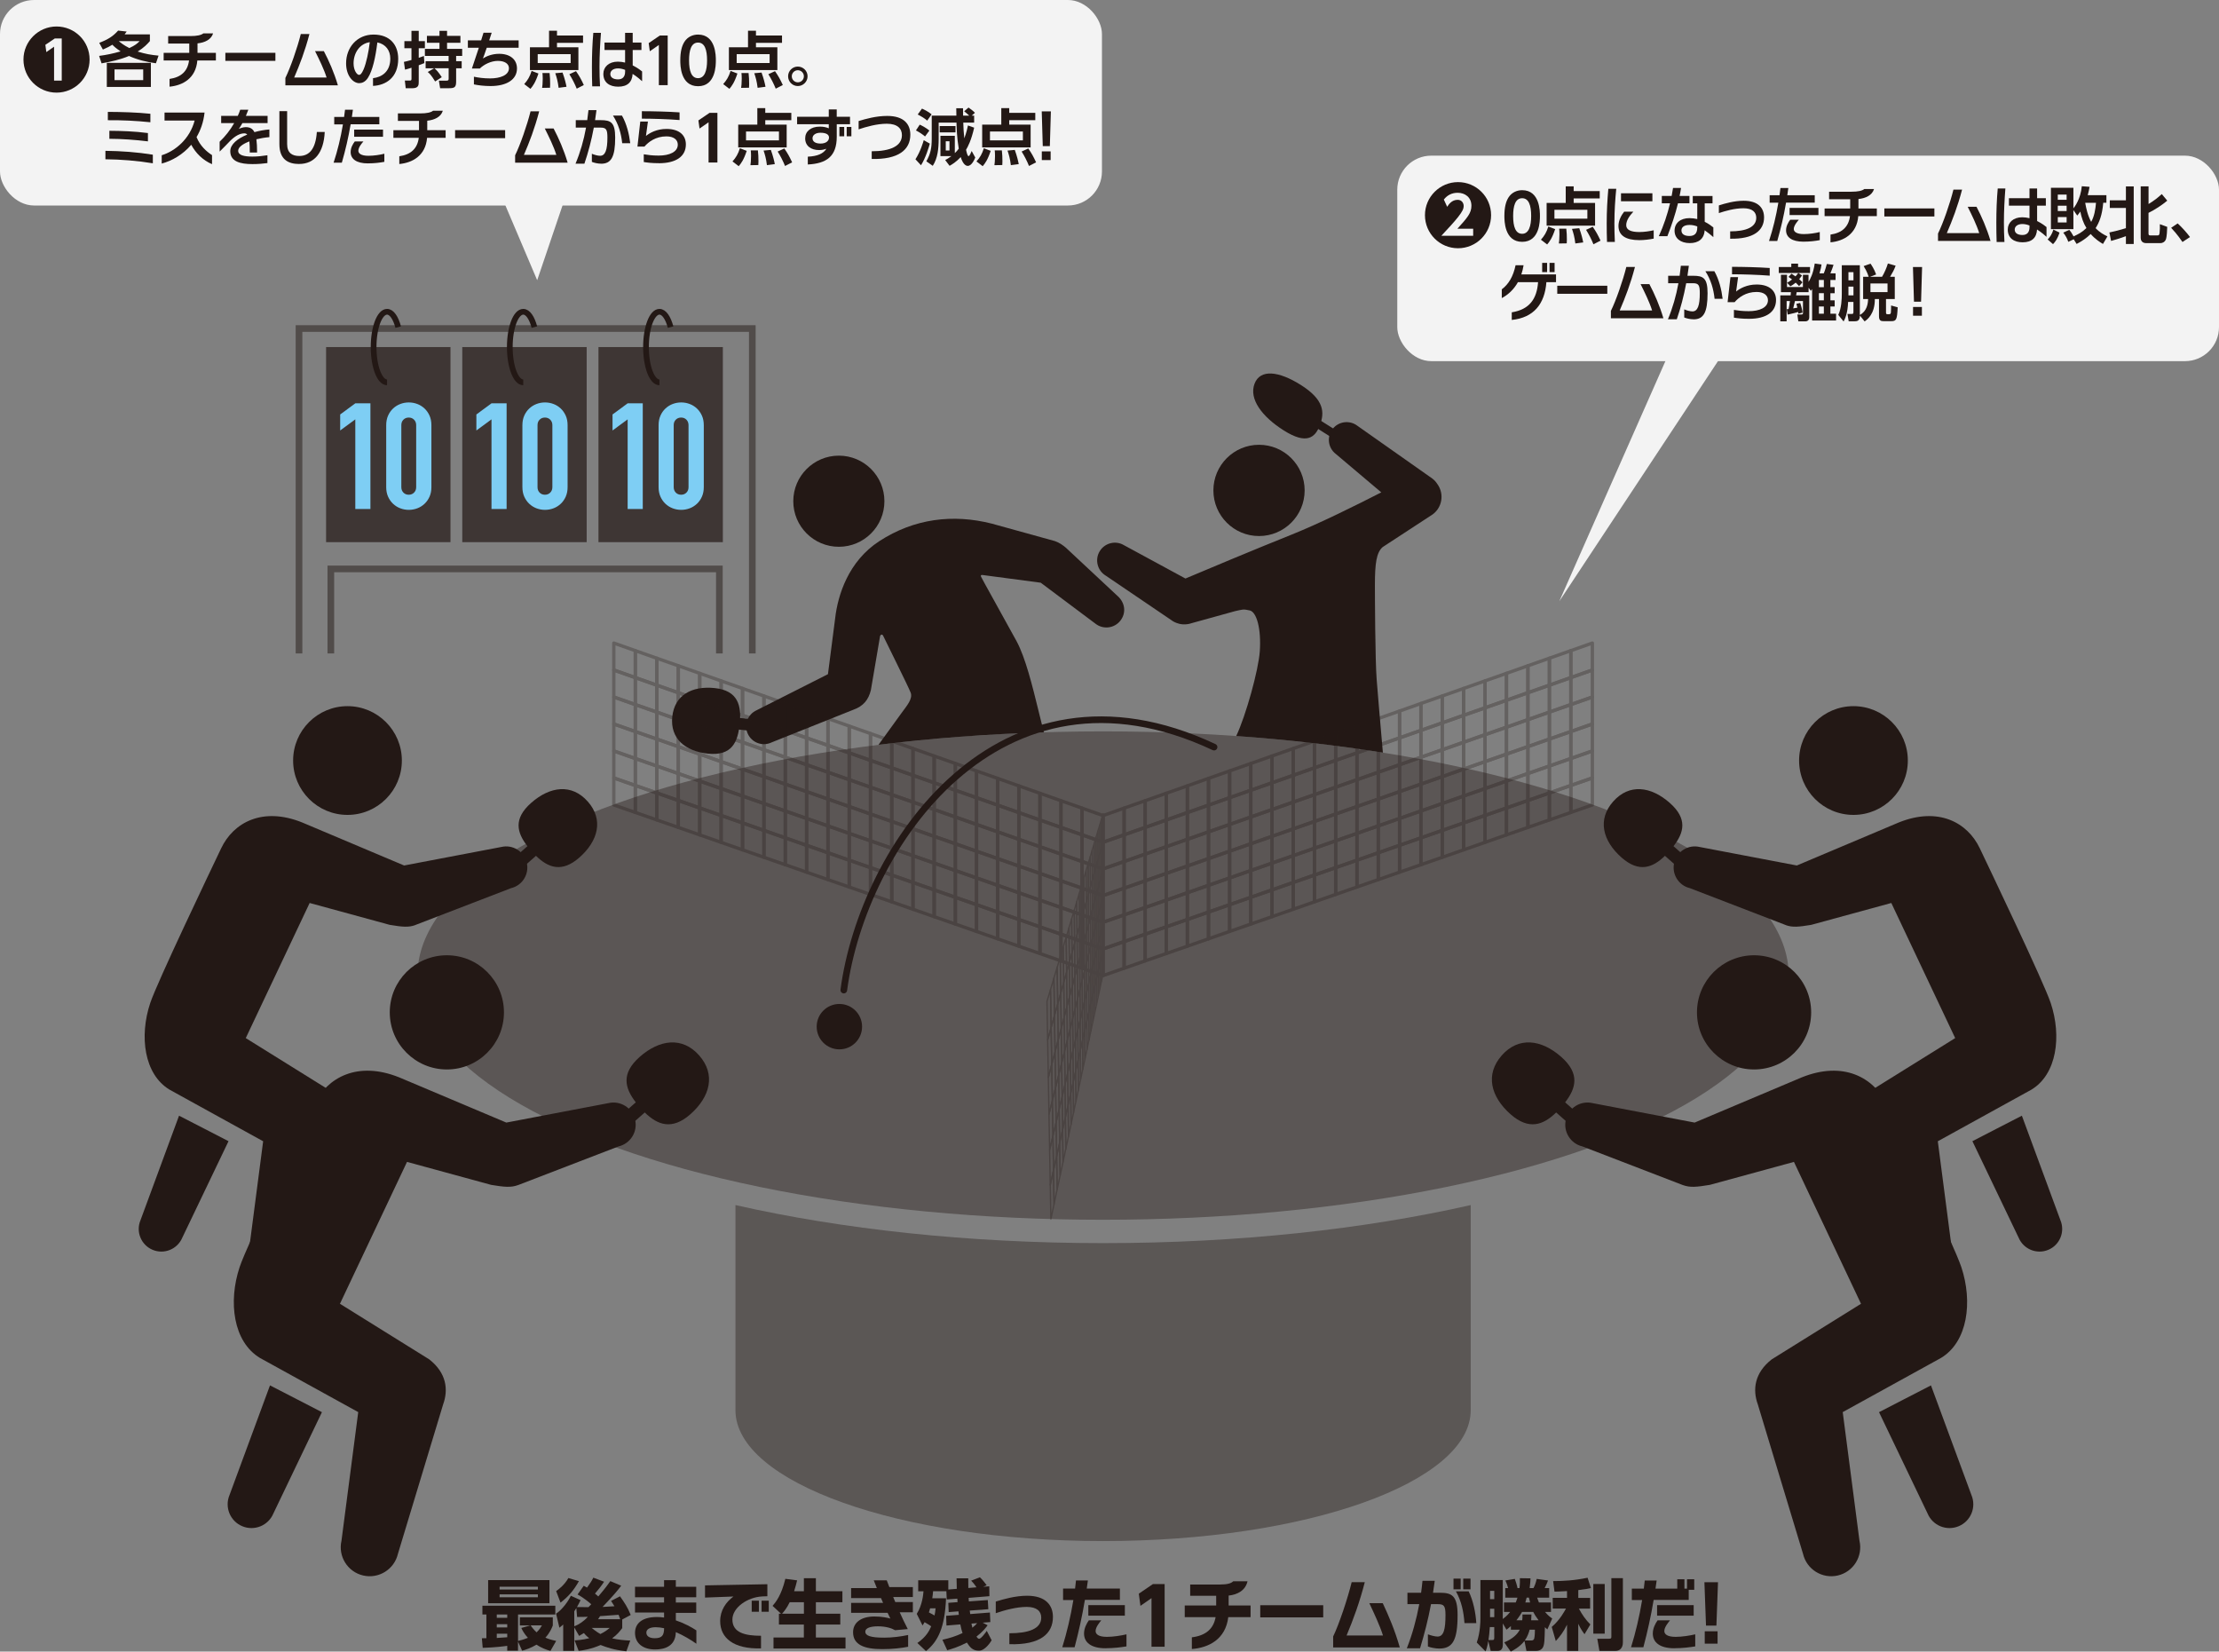<?xml version="1.0" encoding="UTF-8"?><svg xmlns="http://www.w3.org/2000/svg" viewBox="0 0 667.7 496.92"><rect x="0" y="0" width="667.7" height="496.92" fill="#808080" stroke="none"/><defs><style>.cls-1,.cls-2,.cls-3,.cls-4,.cls-5,.cls-6{mix-blend-mode:multiply;}.cls-1,.cls-6{opacity:.4;}.cls-2,.cls-4,.cls-6,.cls-7,.cls-8,.cls-9{stroke-width:0px;}.cls-2,.cls-4,.cls-6,.cls-8{fill:#231815;}.cls-10{opacity:.9;}.cls-11{isolation:isolate;}.cls-12{stroke-width:1.72px;}.cls-12,.cls-13,.cls-14,.cls-15{stroke-linejoin:round;}.cls-12,.cls-13,.cls-14,.cls-15,.cls-5{fill:none;stroke:#231815;}.cls-13,.cls-14,.cls-15{stroke-linecap:round;}.cls-14,.cls-5{stroke-width:2px;}.cls-15{stroke-width:.4px;}.cls-3{opacity:.3;}.cls-4{opacity:.7;}.cls-5{opacity:.5;stroke-miterlimit:10;}.cls-7{fill:#fff;}.cls-9{fill:#7ecef4;}</style></defs><g class="cls-11"><g id="_レイヤー_2"><g id="_レイヤー_1-2"><path class="cls-8" d="M165.62,496.71c-1.17-.34-2.65-.87-4.21-1.88-1.66,1.01-3.08,1.47-4.3,1.82l-1.24-2.76v2.76h-3.24v-1.47c-.76.12-3.77.51-7.38.6l-.25-2.88c.23,0,1.15-.02,1.36-.02v-7.13h-1.2v-2.64h21.94v2.64h-11.22v7.96c.67-.16,1.52-.37,2.97-.94-1.15-1.27-1.66-2.25-1.98-2.97l2.71-.76h-3.15v-2.44h9.91v2.46c-.3.78-.9,2.23-2.23,3.66.69.3,1.45.58,3.24.99l-1.73,3.01ZM146.88,475.4h18.45v6.97h-18.45v-6.97ZM149.48,485.74v1.01h3.15v-1.01h-3.15ZM149.48,488.66v.99h3.15v-.99h-3.15ZM152.63,491.54h-3.15v1.27c1.06-.05,2.25-.14,3.15-.21v-1.06ZM150.33,477.39v.85h11.52v-.85h-11.52ZM150.33,479.69v.88h11.52v-.88h-11.52ZM159.69,489.03c.32.51.85,1.24,1.77,2.09.87-.83,1.29-1.54,1.61-2.09h-3.38Z"/><path class="cls-8" d="M172.8,489.63v7.06h-3.33v-7.93c-.14.14-.28.28-1.15.97l-.99-4.23c1.93-1.29,3.66-3.75,4.44-5.38l2.92,1.31c-.3.64-.58,1.22-1.08,2.09,1.1.02,2.94.02,3.47.02.48-.48.62-.64.83-.87-.18-.16-2.07-1.84-4.12-2.94l1.86-2.62c.44.23.57.3.99.55,1.08-1.52,1.36-1.91,1.89-2.99l3.24,1.22c-.81,1.24-1.75,2.42-2.74,3.57.51.41.74.64.99.87,2.28-2.67,3.01-3.75,3.63-4.62l3.27,1.38c-1.06,1.4-2.07,2.67-5.61,6.39,1.22-.07,2.67-.14,3.57-.21-.28-.48-.39-.67-1.01-1.61l2.69-1.38c1.43,2.05,2.21,3.15,3.22,5.61l-2.55,1.36v2.6c-.74.97-1.45,1.89-3.04,3.08,1.89.44,3.77.58,5.45.67l-1.17,3.24c-4.07-.51-5.8-1.17-7.75-1.91-2.83,1.24-5.31,1.61-6.6,1.77l-1.24-3.17c.87-.05,2.16-.09,4.42-.64-.97-.76-1.4-1.31-1.61-1.56-.48.32-.9.55-1.43.87l-1.45-2.55ZM167.35,478.71c.64-.46,2.42-1.7,3.68-3.93l3.17.94c-1.63,2.88-3.2,4.67-5.54,6.46l-1.31-3.47ZM172.8,489.29c1.29-.44,2.92-1.52,4.07-2.85-1.15.05-2.18.05-3.22.05l-.23-2.67c-.16.25-.3.48-.62.97v4.51ZM178.04,489.79c1.4,1.15,2.21,1.61,2.62,1.84,1.49-.74,2.16-1.31,2.81-1.84h-5.43ZM186.62,487.17c-.3-.85-.39-1.08-.48-1.33-.71.05-5.22.39-5.59.41-.11.21-.23.41-.58.92h6.65Z"/><path class="cls-8" d="M203.36,491.06c-.09,4.3-3.48,5.22-6.23,5.22-3.54,0-6.05-1.77-6.05-4.99,0-2.69,1.92-4.78,6.6-4.78.72,0,1.44.05,2.14.16v-1.5h-8.74v-3.01h8.74v-1.59h-8.74v-3.15h8.74v-2h3.54v2h6.14v3.15h-6.14v1.59h6.14v3.11h-6.14v2.25c2.53.85,4.76,2.07,6.18,3.01v4.02c-1.55-1.1-3.8-2.48-6.18-3.5ZM197.31,489.58c-1.95,0-2.82.71-2.82,1.63,0,1.03.9,1.68,2.52,1.68,2.21,0,2.8-.87,2.82-3.01-.87-.18-1.71-.3-2.51-.3Z"/><path class="cls-8" d="M229.36,480.32c-4.43.21-8.98,3.34-8.98,6.95,0,4,3.9,4.88,8.61,4.88v3.79c-8.28.25-12.29-3.15-12.29-8.19,0-3.31,1.77-5.75,3.99-7.41l-8.55.32v-3.67l18.76-.35v3.62l-1.53.05ZM226.19,484.92v-3.33h2.16v3.33h-2.16ZM229.16,484.92v-3.33h2.16v3.33h-2.16Z"/><path class="cls-8" d="M235,485.51l-2.53-2.35c.9-1.06,2.65-3.13,3.84-8.14l3.54.46c-.23.92-.48,2.02-.9,3.27h2.94v-3.91h3.61v3.91h7.98v3.31h-7.98v3.45h7.34v3.27h-7.34v3.89h8.92v3.31h-21.67v-3.31h9.13v-3.89h-7.5v-3.27h.6ZM241.9,485.51v-3.45h-4.28c-.9,1.84-1.7,2.78-2.3,3.45h6.58Z"/><path class="cls-8" d="M270.72,485.08c.79,1.75,1.59,3.45,2.43,5.06l-3.82.34c-.98-.58-2.73-1.17-5.18-1.17-2.29,0-3.78.55-3.78,1.59,0,1.26,1.62,1.82,5.7,1.82,2.38,0,4.92-.32,7.19-.8v3.54c-2.16.41-4.61.71-7.78.71-5.49,0-8.79-1.33-8.79-5.08,0-2.85,2.34-4.74,6.43-4.74,2.32,0,4.04.41,4.79.62-.26-.53-.55-1.13-.83-1.72h-10.98v-2.99h9.62c-.22-.48-.42-.97-.63-1.45h-8.99v-3.01h7.74c-.33-.8-.63-1.59-.92-2.32h3.91c.24.64.48,1.33.77,2.02h7.08v2.99h-5.92c.22.51.42,1.01.63,1.52h5.29v3.08h-3.95Z"/><path class="cls-8" d="M275.86,485.55c1.68-2.62,1.96-5.93,2.02-6.78h-1.59v-3.31h9.06v2.78l2.55-.21c-.05-1.2-.07-1.96-.07-3.17h3.52c0,.46,0,2.46.02,2.92l2.46-.21c-.14-.21-.76-1.17-1.61-2l2.62-1.01c.53.48.92.87,2.05,2.39l-1.04.46,1.82-.14.05,2.97-6.26.51c.02.46.05.76.07,1.06l5.7-.41.16,2.76-5.59.41c.09.71.12.84.14,1.05l5.93-.46.12,2.87-2.3.18,1.49.78c-.53.71-1.4,1.91-3.36,3.41.14.21.48.67.78.67.6,0,2.02-1.91,2.32-2.4l1.47,2.84c-.28.46-1.93,3.13-3.84,3.13s-2.74-1.1-3.61-2.44c-2.65,1.38-4.83,2-5.92,2.3l-1.45-3.15c2.1-.46,3.99-1.04,6.06-2.01-.3-.92-.39-1.25-.67-2.61l-4.17.34-.09-2.92,3.81-.3c-.02-.16-.11-.89-.11-1.05l-2.94.23-.11-2.79,2.78-.21c-.05-.7-.07-.77-.07-1.05l-3.18.25-.12-2.48h-3.99c-.07.69-.11,1.24-.25,2.12h4.15c-.39,8.85-2.39,12.95-6.04,15.89l-2.6-2.44c2.71-1.84,3.68-3.85,4.16-5.02-.11-.09-1.01-.71-1.98-1.24-.25.41-.35.58-.62.99l-1.75-3.51ZM279.87,483.9c-.18.69-.28.97-.37,1.22.85.43,1.52.82,1.7.93.16-.68.23-1.21.32-2.15h-1.65ZM292.31,488.49c.16.78.18.88.28,1.24.78-.62,1.2-1.08,1.43-1.38l-1.7.14Z"/><path class="cls-8" d="M303.72,494.69v-3.29c5.75,0,9.59-1.33,9.59-4.71,0-1.91-1.33-3.22-4.37-3.22s-6.64.97-9.31,1.89v-3.5c2.25-.71,5.92-1.75,9.42-1.75,5.59,0,7.78,2.85,7.78,6.37,0,4.97-3.69,8.49-13.11,8.21Z"/><path class="cls-8" d="M326.45,481.35c-.85,5.06-1.83,9.45-3.1,14.26h-3.71c1.38-4.42,2.51-9.22,3.34-14.21h-3.1v-3.45h3.61c.09-.8.2-1.63.28-2.44h3.58c-.11.83-.24,1.63-.35,2.44h9.98v3.4h-10.53ZM332.66,495.91c-4.46,0-6.47-1.84-6.47-4.42,0-1.59.76-3.01,1.44-3.98h3.74c-.57.69-1.7,2.07-1.7,3.22,0,.94.87,1.75,3.39,1.75,1.92,0,4.24-.37,5.9-.76v3.63c-1.53.25-3.78.55-6.29.55ZM327.48,486.11v-3.17h10.99v3.17h-10.99Z"/><path class="cls-8" d="M346.93,476.59h3.51v18.86h-3.95v-14.62l-3.33,2.32-.49-3.66,4.27-2.91Z"/><path class="cls-8" d="M369.59,486.55c-.81,6.69-5.91,9.2-10.96,9.59v-3.52c4.22-.53,6.51-2.55,7.15-6.07h-9.29v-3.5h9.46v-2.92h-7.82v-3.4h8.98c2.18,0,3.36-.35,3.97-.97h4.3c-.61,2.74-2.99,4.02-5.68,4.3v2.99h6.6v3.5h-6.71Z"/><path class="cls-8" d="M379.21,486.62v-3.66h18.95v3.66h-18.95Z"/><path class="cls-8" d="M401.15,495.66v-3.31c1.7-3.43,4.41-11.52,5.57-16.33h3.95c-1.57,6.09-3.43,11.15-5.48,16.05h10.95c-.96-3.06-2.71-6.72-4.11-9.73h4.04c1.77,3.77,3.67,8.19,5.13,13.32h-20.06Z"/><path class="cls-8" d="M433.07,496c-1.18,0-2.67-.32-3.41-.62v-3.66c.83.3,2.05.67,2.91.67,1.86,0,2.38-2.23,2.38-6.46,0-2.78-.44-3.29-2.32-3.29h-2.03c-.9,4.76-2.03,9.13-3.3,13.27h-3.98c1.64-4.14,2.88-8.65,3.74-13.27h-3.56v-3.43h4.11c.17-1.2.31-2.39.42-3.59h3.69c-.15,1.22-.33,2.42-.52,3.59h2.05c3.61,0,5.34.85,5.34,6.72,0,7.59-1.49,10.07-5.51,10.07ZM437.36,478.18v-3.22h2.16v3.22h-2.16ZM440.66,488.34c-.24-3.38-.89-6.56-2.57-9.55h3.84c1.38,2.85,2.1,6.46,2.29,9.55h-3.56ZM440.29,478.18v-3.22h2.19v3.22h-2.19Z"/><path class="cls-8" d="M459.31,496.71l-.6-3.01c-1.36,1.82-3.5,2.9-4.12,3.22l-1.96-2.78c2.71-1.13,4.07-2.6,4.67-3.82h-2.67v-1.08c-.6.53-.94.78-1.33,1.08l-1.1-1.88v6.44c0,.85-.3,1.84-1.59,1.84h-2.05l-.74-3.01c-.3,1.91-.62,2.67-.81,3.15l-2.65-2.67c1.06-3.1,1.1-6.3,1.1-7.17v-11.64h6.72v11.73c1.26-.92,1.82-1.63,2.21-2.12h-1.84v-2.85h3.54c.3-.74.41-1.11.51-1.45h-3.66v-2.89h.85c-.09-.37-.41-1.47-.83-2.28l2.85-.48c.25.64.67,1.98.81,2.76h.6c.16-1.38.14-2.28.11-2.97l3.2.05c-.02.69-.05,1.33-.25,2.92h1.15c.37-.69.67-1.43.97-2.76l3.4.48c-.25.71-.48,1.26-1.01,2.28h1.36v2.89h-3.61c.14.42.28.85.53,1.45h3.63v2.85h-1.79c.97,1.15,1.59,1.57,2.16,1.96l-1.47,3.29c-.46-.39-.57-.48-.74-.67-.09,3.77-.11,5.22-.6,6.07-.39.74-1.22,1.08-2.07,1.08h-2.9ZM449.02,493.43c.39,0,.6,0,.6-.67v-3.22h-1.33c-.11,1.84-.23,2.6-.41,3.89h1.15ZM448.36,478.64v2.49h1.27v-2.49h-1.27ZM448.36,484.02v2.53h1.27v-2.53h-1.27ZM462.96,487.49c-.8-1.06-1.24-1.77-1.61-2.51h-3.36c-.3.53-.74,1.29-1.7,2.51h1.75c.07-.62.09-1.01.07-1.75h2.71c0,.46-.02.76-.09,1.75h2.23ZM460.75,493.57c.55,0,.78-.21.9-.6.18-.6.21-2.28.21-2.65h-1.59c-.21.78-.57,2-1.45,3.25h1.93ZM460.41,482.13c-.14-.53-.21-.81-.35-1.45h-.69c-.16.6-.28,1.01-.39,1.45h1.43Z"/><path class="cls-8" d="M471.52,478.71c-2.39.14-2.99.14-3.77.16l-.41-3.17c3.04,0,6.44-.18,10.37-1.01l.99,3.1c-.85.21-1.45.34-3.79.62v2.35h3.56v3.22h-3.38c.97,1.82,2.05,3.38,3.45,4.76l-1.75,2.94c-.37-.48-1.13-1.49-1.89-3.13v8.16h-3.38v-7.89c-1.08,2.21-2.07,3.47-3.38,4.92l-1.22-4.25c2.55-2.12,4.12-5.22,4.28-5.52h-3.98v-3.22h4.3v-2.05ZM482.86,476.57v14.95h-3.43v-14.95h3.43ZM488.33,474.82v19.23c0,.53,0,2.67-2.39,2.67h-4.67l-.64-3.68h3.54c.6,0,.69-.14.69-.6v-17.62h3.47Z"/><path class="cls-8" d="M508.14,478.32v3.04h-10.55c-.85,5.06-1.83,9.45-3.1,14.26h-3.71c1.38-4.42,2.51-9.22,3.34-14.21h-3.1v-3.45h3.61c.09-.8.2-1.63.28-2.44h3.58c-.11.83-.24,1.63-.35,2.44h6.55v-2.81h2.16v2.81h.78v-2.81h2.17v3.17h-1.66ZM503.81,495.91c-4.47,0-6.48-1.84-6.48-4.42,0-1.59.76-3.01,1.44-3.98h3.74c-.57.69-1.71,2.07-1.71,3.22,0,.94.88,1.75,3.4,1.75,1.92,0,4.24-.37,5.9-.76v3.63c-1.53.25-3.78.55-6.29.55ZM498.62,486.11v-3.17h11.01v3.17h-11.01Z"/><path class="cls-8" d="M516.95,476.04l-.48,13.06h-3.13l-.48-13.06h4.09ZM512.96,490.8h3.86v3.73h-3.86v-3.73Z"/><g class="cls-10"><rect class="cls-7" x="420.43" y="46.82" width="247.26" height="61.83" rx="10.24" ry="10.24" transform="translate(1088.13 155.48) rotate(-180)"/><polyline class="cls-7" points="502.67 105.15 469.2 180.89 518.97 105.59"/></g><g class="cls-10"><rect class="cls-7" x="0" width="331.58" height="61.83" rx="10.24" ry="10.24"/><polyline class="cls-7" points="170.89 57.02 161.64 84.31 150.41 57.89"/></g><path class="cls-8" d="M26.96,17.92c0,5.5-4.45,9.95-9.95,9.95s-9.95-4.45-9.95-9.95,4.49-9.95,9.95-9.95,9.95,4.39,9.95,9.95ZM13.65,13.49l.29,2.18,2.33-1.62v10.21h2.31v-12.68h-2.1l-2.83,1.91Z"/><path class="cls-8" d="M46.92,19.04c-2.79-.39-5.54-1.03-8.1-2.2-2.5,1.06-5.51,1.74-8.26,2.22l-.73-2.24c2.29-.31,4.09-.68,6.46-1.36-1.43-.97-1.91-1.41-2.48-2-.83.5-1.41.83-2.85,1.45l-1.1-2.02c2.63-1.01,4.11-1.93,5.69-3.69l2.57.29c-.33.46-.42.61-.62.86h7.6v2.02c-.77.88-1.73,1.93-3.67,3.14,2.31.72,3.98,1.01,6.28,1.23l-.79,2.29ZM45.4,26.16h-13.26v-7.25h13.26v7.25ZM43.09,20.89h-8.63v3.21h8.63v-3.21ZM35.74,12.37c.57.48,1.47,1.23,3.18,2.09,1.74-.81,2.39-1.36,3.1-2.09h-6.28Z"/><path class="cls-8" d="M59.38,18.19c-.45,5.38-4.38,7.51-8.36,7.89v-2.33c3.52-.51,5.46-2.37,5.86-5.56h-7.64v-2.29h7.71v-2.79h-6.35v-2.26h6.68c2.01,0,3.26-.28,3.91-.81h2.93c-.58,1.89-2.48,2.77-4.69,3.01v2.85h5.53v2.29h-5.58Z"/><path class="cls-8" d="M67.81,18.31v-2.42h15.06v2.42h-15.06Z"/><path class="cls-8" d="M85.87,25.67v-2.22c1.52-3.08,3.63-9.12,4.64-13.22h2.6c-1.34,5.12-2.93,9.24-4.59,13.09h9.75c-.77-2.48-2.25-5.51-3.47-7.93h2.65c1.5,2.85,3.09,6.43,4.22,10.28h-15.81Z"/><path class="cls-8" d="M112.24,25.85v-2.33c2.63-.31,5.2-1.93,5.2-5.89,0-2.39-1.31-4.33-3.89-4.87-.56,4.55-1.45,8.48-2.81,10.61-.85,1.36-1.9,1.65-2.67,1.65-1.78,0-3.93-2.15-3.93-5.97,0-4.77,3.29-8.65,8.25-8.65s7.43,3.1,7.43,7.29c0,5.66-3.71,7.97-7.58,8.15ZM106.39,19.06c0,2.17,1.05,3.47,1.64,3.47.38,0,.77-.28,1.36-1.62.85-1.95,1.55-5.4,1.88-8.22-3.12.46-4.88,3.34-4.88,6.37Z"/><path class="cls-8" d="M121.53,18.62c.66-.15,1.29-.29,2.28-.57v-3.54h-2.13v-2.13h2.13v-3.1h2.19v3.1h1.85v2.13h-1.85v2.88c.59-.18.97-.33,1.56-.55l.13,2.15c-.46.18-.77.31-1.69.64v4.96c0,.93,0,1.96-1.96,1.96h-1.96l-.26-2.31h1.38c.5,0,.62-.05.62-.57v-3.29c-.77.26-1.3.4-1.95.57l-.33-2.33ZM130.73,20.54c.61.55,1.1.99,2.2,2.68l-2,1.29c-1.16-1.93-1.74-2.44-2.22-2.85l1.93-1.12h-2.57v-2.13h6.92v-1.58h-7.14v-2.13h4.39v-1.82h-3.78v-2.09h3.78v-1.52h2.28v1.52h4.02v2.09h-4.02v1.82h4.55v2.13h-1.82v1.58h1.67v2.13h-1.67v3.93c0,1.71-.4,2.07-2.07,2.07h-2.75l-.37-2.27h2.22c.64,0,.72-.15.72-.66v-3.07h-4.26Z"/><path class="cls-8" d="M146.46,14.38c-.54,1.58-1.03,2.99-1.15,3.21,1.03-.64,2.69-1.4,4.88-1.4,3.31,0,5.37,1.71,5.37,4.41,0,3.3-3.05,5.29-7.95,5.29-1.92,0-3.72-.22-5.01-.5v-2.31c1.33.28,2.91.51,4.87.51,3,0,5.67-.94,5.67-3.07,0-1.34-1.27-2.2-3.33-2.2s-4.2,1.08-5.42,2.29h-2.39c.28-.77,1.22-3.64,2.08-6.24h-3.3v-2.22h3.99c.35-1.1.61-1.96.72-2.31h2.46c-.1.38-.4,1.27-.75,2.31h8.86v2.22h-9.59Z"/><path class="cls-8" d="M157.74,25.3c1.03-1.16,1.69-2.22,2.22-3.97l2.06.79c-.9,2.72-1.71,3.8-2.41,4.61l-1.87-1.43ZM175.44,12.89h-7.84v1.34h6.44v6.85h-14.58v-6.85h5.75v-4.98h2.39v1.43h7.84v2.2ZM171.71,16.3h-9.91v2.67h9.91v-2.67ZM163.13,26.44c.07-.5.18-1.36.18-2.79,0-.84-.04-1.21-.09-1.67h2.15c.13,1.06.17,2.24.17,3.32,0,.44-.02.75-.04,1.1l-2.37.04ZM168.09,26.42c-.24-1.96-.61-3.25-1.01-4.39l2.19-.2c.7,1.95,1.01,3.32,1.19,4.28l-2.37.31ZM173.54,26.68c-.57-1.41-1.36-2.99-2.22-4.35l2-.92c1.08,1.56,1.58,2.51,2.35,4.17l-2.13,1.1Z"/><path class="cls-8" d="M180.39,20.1c0,1.89.04,3.8.16,5.88h-2.35c-.07-1.95-.09-3.89-.09-5.84,0-3.56.12-6.87.42-10.26h2.3c-.26,3.42-.44,6.7-.44,10.23ZM190.36,22.22c-.14,2.52-1.58,3.86-4.34,3.86-2.54,0-4.47-1.19-4.47-3.86,0-2.06,1.64-3.67,4.35-3.67.77,0,1.5.11,2.19.28v-3.78h-6.19v-2.24h6.19v-2.92h2.29v2.92h2.63v2.24h-2.63v4.63c1.53.75,2.6,1.63,2.83,1.82v2.94c-.35-.33-1.45-1.32-2.84-2.2ZM188.09,21.02c-.72-.28-1.45-.44-2.13-.44-1.43,0-2.31.7-2.31,1.67,0,1.14,1.01,1.63,2.33,1.63,1.43,0,2.12-.86,2.12-2.35v-.51Z"/><path class="cls-8" d="M198.57,10.69h2.34v14.94h-2.66v-12.1l-2.72,1.89-.34-2.45,3.37-2.29Z"/><path class="cls-8" d="M204.7,18.17c0-2.64.47-4.38,1.25-5.6.96-1.5,2.54-2.17,4.1-2.17,5.35,0,5.35,6.41,5.35,7.77s0,7.77-5.35,7.77-5.35-6.41-5.35-7.77ZM212.76,18.17c0-3.22-.73-5.36-2.71-5.36-2.11,0-2.71,2.4-2.71,5.36,0,3.24.73,5.35,2.71,5.35s2.71-2.28,2.71-5.35Z"/><path class="cls-8" d="M217.61,25.3c1.03-1.16,1.69-2.22,2.22-3.97l2.06.79c-.9,2.72-1.71,3.8-2.41,4.61l-1.87-1.43ZM235.31,12.89h-7.84v1.34h6.44v6.85h-14.58v-6.85h5.75v-4.98h2.39v1.43h7.84v2.2ZM231.58,16.3h-9.91v2.67h9.91v-2.67ZM223.01,26.44c.07-.5.18-1.36.18-2.79,0-.84-.04-1.21-.09-1.67h2.15c.13,1.06.17,2.24.17,3.32,0,.44-.02.75-.04,1.1l-2.37.04ZM227.97,26.42c-.24-1.96-.61-3.25-1.01-4.39l2.19-.2c.7,1.95,1.01,3.32,1.19,4.28l-2.37.31ZM233.42,26.68c-.57-1.41-1.36-2.99-2.22-4.35l2-.92c1.08,1.56,1.58,2.51,2.35,4.17l-2.13,1.1Z"/><path class="cls-8" d="M243,22.95c0,1.62-1.32,2.94-2.94,2.94s-2.92-1.32-2.92-2.94,1.32-2.92,2.92-2.92,2.94,1.29,2.94,2.92ZM238.25,22.95c0,1.01.81,1.82,1.82,1.82s1.82-.81,1.82-1.82-.83-1.82-1.82-1.82-1.82.81-1.82,1.82Z"/><path class="cls-8" d="M31.72,47.91v-2.53c4.73.05,9.59.4,14.27,1.16v2.59c-4.62-.77-9.68-1.17-14.27-1.21ZM32.45,36.18v-2.52c4.13.02,8.88.15,12.8.57v2.55c-4.53-.46-8.44-.64-12.8-.61ZM32.91,41.76v-2.41c3.49.02,7.6.15,11.6.68v2.5c-3.94-.48-7.78-.75-11.6-.77Z"/><path class="cls-8" d="M57.54,43.56c-2.51,2.97-5.83,4.85-8.88,5.65v-2.5c4.12-1.27,8.46-4.94,9.91-10.45h-9.06v-2.39h12.04c-.31,2.86-1.19,5.32-2.41,7.38,1.06,2.62,2.95,4.31,4.66,5.42v2.72c-2.77-1.17-4.92-3.34-6.26-5.84Z"/><path class="cls-8" d="M77.15,41.9c.14,1.06.21,2.39.21,3.98h-2.2c0-1.32-.02-2.44-.12-3.34-2.01.77-3.37,1.76-3.37,2.81,0,1.36,1.78,1.76,4.28,1.76,1.45,0,2.92-.15,4.52-.4v2.35c-1.24.17-2.72.31-4.5.31-3.61,0-6.68-.73-6.68-3.89,0-2.06,2.21-3.82,5.11-4.99-.23-.24-.51-.37-.85-.37-1.34,0-2.72.73-4.27,2.24-.71.72-1.87,1.98-3.19,3.25v-2.97c1.71-1.63,3.19-3.51,4.38-5.6h-3.92v-2.17h5c.28-.59.52-1.21.73-1.85h2.44c-.24.66-.49,1.29-.73,1.85h6.53v2.17h-7.58c-.35.64-.72,1.23-1.08,1.76.31-.2,1.31-.55,2.08-.55,1.26,0,2.1.46,2.62,1.51,1.48-.42,3.04-.7,4.5-.81v2.31c-1.34.11-2.69.35-3.89.64Z"/><path class="cls-8" d="M90.02,49.34c-3.25,0-5.95-1.32-5.95-5.99v-9.92h2.33v9.92c0,2.72,1.57,3.58,3.65,3.58,3.13,0,4.94-2.26,5.29-7.22h2.37c-.3,6.24-3.08,9.62-7.69,9.62Z"/><path class="cls-8" d="M105.51,37.4c-.7,4.06-1.5,7.53-2.65,11.55h-2.48c1.2-3.64,2.13-7.47,2.81-11.53h-2.62v-2.24h2.97c.1-.72.19-1.43.28-2.17h2.37c-.1.75-.21,1.47-.31,2.17h8.26v2.22h-8.63ZM110.72,49.16c-3.45,0-5.21-1.32-5.21-3.42,0-1.27.66-2.41,1.24-3.18h2.6c-.42.48-1.52,1.74-1.52,2.79,0,.84.89,1.52,3.02,1.52,1.6,0,3.47-.28,4.8-.62v2.44c-1.29.24-2.93.46-4.92.46ZM106.57,41.15v-2.15h8.68v2.15h-8.68Z"/><path class="cls-8" d="M128.51,41.46c-.45,5.38-4.38,7.51-8.36,7.89v-2.33c3.52-.51,5.46-2.37,5.86-5.56h-7.64v-2.29h7.71v-2.79h-6.35v-2.26h6.68c2.01,0,3.26-.28,3.91-.81h2.93c-.58,1.89-2.48,2.77-4.69,3.01v2.85h5.53v2.29h-5.58Z"/><path class="cls-8" d="M136.94,41.57v-2.42h15.06v2.42h-15.06Z"/><path class="cls-8" d="M155,48.94v-2.22c1.52-3.08,3.63-9.12,4.64-13.22h2.6c-1.34,5.12-2.93,9.24-4.59,13.09h9.75c-.77-2.48-2.25-5.51-3.47-7.93h2.65c1.5,2.85,3.09,6.43,4.22,10.28h-15.81Z"/><path class="cls-8" d="M180.88,49.25c-1.01,0-2.2-.29-2.79-.55v-2.44c.65.28,1.69.61,2.48.61,1.57,0,2.2-1.8,2.2-5.47,0-2.44-.35-3.01-2.08-3.01h-2.01c-.72,3.87-1.67,7.45-2.83,10.85h-2.67c1.43-3.42,2.48-7.07,3.16-10.85h-3.09v-2.24h3.45c.14-.99.26-2,.37-3.01h2.41c-.12,1.03-.26,2.04-.42,3.01h1.73c3,0,4.32.66,4.32,5.25,0,5.84-1.22,7.86-4.23,7.86ZM187.22,43.08c-.31-2.97-1.12-5.73-2.77-8.3h2.7c1.41,2.48,2.16,5.53,2.49,8.3h-2.42Z"/><path class="cls-8" d="M198.25,49.1c-2.15,0-3.47-.18-4.54-.35v-2.33c1.12.18,2.48.39,4.45.39,3.3,0,5.79-1.1,5.79-3.3,0-1.41-1.15-2.48-3.42-2.48-3.24,0-5.41,1.67-6.61,3.07h-2.11l.85-7.53h2.3l-.59,4.33c1.13-.92,3.24-2.11,6.17-2.11,4.01,0,5.84,2.02,5.84,4.65,0,3.58-2.88,5.67-8.15,5.67ZM193.14,35.7v-2.24c3.21,0,7.9.11,11.34.35v2.31c-3.37-.28-8.35-.42-11.34-.42Z"/><path class="cls-8" d="M213.53,33.95h2.34v14.94h-2.66v-12.1l-2.72,1.89-.34-2.45,3.37-2.29Z"/><path class="cls-8" d="M220.41,48.57c1.03-1.16,1.69-2.22,2.22-3.97l2.06.79c-.9,2.72-1.71,3.8-2.41,4.61l-1.87-1.43ZM238.11,36.16h-7.84v1.34h6.44v6.85h-14.58v-6.85h5.75v-4.97h2.39v1.43h7.84v2.2ZM234.39,39.57h-9.91v2.67h9.91v-2.67ZM225.81,49.7c.07-.5.18-1.36.18-2.79,0-.84-.04-1.21-.09-1.67h2.15c.13,1.06.17,2.24.17,3.32,0,.44-.02.75-.04,1.1l-2.37.04ZM230.77,49.69c-.24-1.96-.61-3.25-1.01-4.39l2.19-.2c.7,1.95,1.01,3.32,1.19,4.28l-2.37.31ZM236.22,49.94c-.57-1.41-1.36-2.99-2.22-4.35l2-.92c1.08,1.56,1.58,2.51,2.35,4.17l-2.13,1.1Z"/><path class="cls-8" d="M251.78,37.39v3.73c0,5.99-3.12,8.08-8.71,8.37v-2.35c2.91-.13,4.7-.92,5.59-2.39-.57.22-1.3.4-2.19.4-2.42,0-4.19-1.23-4.19-3.52,0-2.09,1.68-3.53,4.39-3.53,1.13,0,1.95.18,2.71.51v-1.23h-9.53v-2.24h9.53v-2.22h2.39v2.22h4v2.24h-4ZM246.87,39.94c-1.43,0-2.38.68-2.38,1.65s.8,1.6,2.42,1.6,2.54-.79,2.54-1.82c0-.94-.96-1.43-2.57-1.43ZM252.57,41v-2.81h1.45v2.81h-1.45ZM254.77,41v-2.81h1.41v2.81h-1.41Z"/><path class="cls-8" d="M262.3,47.82v-2.31c5.53,0,9.09-1.52,9.09-4.85,0-2.02-1.4-3.43-4.55-3.43-2.98,0-6.21.92-8.48,1.69v-2.5c2.08-.64,5.27-1.54,8.6-1.54,5.02,0,6.96,2.46,6.96,5.64,0,4.59-3.63,7.49-11.62,7.31Z"/><path class="cls-8" d="M279.79,43.22c-.33,1.16-1.29,4.35-2.66,6.5l-1.67-1.8c1.52-2.37,2.31-5.08,2.5-5.75l1.84,1.05ZM276.75,37.5c.86.39,1.91.97,2.9,1.78l-1.3,1.78c-.88-.72-1.52-1.16-2.74-1.82l1.14-1.74ZM277.42,32.67c.5.22,1.95.92,2.9,1.73l-1.32,1.89c-.79-.72-2.15-1.49-2.86-1.84l1.29-1.78ZM287.32,46.05c.62-.6.64-.62,1.17-1.32-.57-3.4-.64-6.37-.68-7.84h-5.36v4.87c0,2.94-.29,5.86-1.78,8.13l-1.93-1.36c1.29-2.28,1.62-4.04,1.62-6.88v-6.86h7.42c-.02-.74-.04-1.93-.04-2.22h2.04c0,.31.02,1.87.02,2.22h1.84c-.46-.46-.95-.86-1.51-1.31l1.3-1.12c.29.18,1.52,1.08,1.93,1.58l-.96.85h.72v2.11h-3.27c.02,1.67.15,3.01.31,4.72.66-1.73.97-3.25,1.1-3.87l1.87.66c-.86,3.8-1.89,5.75-2.44,6.65.22.99.44,1.91.77,1.91.29,0,.75-1.12.92-1.54l1.08,1.96c-.24.57-1.05,2.52-2.26,2.52-1.29,0-1.96-2.17-2.11-2.65-1.45,1.54-2.66,2.24-3.36,2.63l-1.32-1.74c.51-.26,1.12-.61,1.87-1.18h-3.3v-6.11h4.33v5.21ZM282.75,37.92h4.76v1.91h-4.76v-1.91ZM284.58,42.51v2.77h1.12v-2.77h-1.12Z"/><path class="cls-8" d="M293.82,48.57c1.03-1.16,1.69-2.22,2.22-3.97l2.06.79c-.9,2.72-1.71,3.8-2.41,4.61l-1.87-1.43ZM311.52,36.16h-7.84v1.34h6.44v6.85h-14.58v-6.85h5.75v-4.97h2.39v1.43h7.84v2.2ZM307.79,39.57h-9.91v2.67h9.91v-2.67ZM299.22,49.7c.07-.5.18-1.36.18-2.79,0-.84-.04-1.21-.09-1.67h2.15c.13,1.06.17,2.24.17,3.32,0,.44-.02.75-.04,1.1l-2.37.04ZM304.17,49.69c-.24-1.96-.61-3.25-1.01-4.39l2.19-.2c.7,1.95,1.01,3.32,1.19,4.28l-2.37.31ZM309.63,49.94c-.57-1.41-1.36-2.99-2.22-4.35l2-.92c1.08,1.56,1.58,2.51,2.35,4.17l-2.13,1.1Z"/><path class="cls-8" d="M316.21,33.51l-.31,10.45h-2.13l-.31-10.45h2.75ZM313.48,45.54h2.66v2.62h-2.66v-2.62Z"/><ellipse class="cls-6" cx="331.92" cy="293.52" rx="206.31" ry="73.47"/><g class="cls-1"><path class="cls-2" d="M331.92,374.02c-40.7,0-78.65-4.2-110.62-11.45v61.7c0,21.76,49.53,39.39,110.62,39.39s110.62-17.64,110.62-39.39v-61.7c-31.97,7.25-69.92,11.45-110.62,11.45Z"/></g><path class="cls-8" d="M155.86,356.57l30.27-11.65c3.59-.85,5.82-4.45,4.97-8.05-.85-3.59-4.45-5.82-8.05-4.97l-30.7,5.85-32.2-13.59c-12.52-5.05-21.73,0-25.62,8.15-3.07,6.44-20.21,42.26-22.42,48.9-3.49,10.48-1.94,22.51,6.12,27.36l29.56,16.29-5.04,38.71c-1.08,4.69,1.85,9.37,6.53,10.45,4.69,1.08,9.37-1.84,10.46-6.53l13.6-44.95c1.61-4.43,1.03-9.48-4.2-13.56l-26.85-16.71,20.18-42.69,25.3,6.91c4,.66,5.94.85,8.07.08Z"/><path class="cls-8" d="M151.64,304.59c0,9.49-7.7,17.18-17.18,17.18s-17.18-7.69-17.18-17.18,7.69-17.18,17.18-17.18,17.18,7.69,17.18,17.18Z"/><path class="cls-8" d="M210.39,317.55c-5.05-5.72-11.92-4.84-17.9.43-5.7,5.04-4.48,9.41-1.18,13.68l-7.81,6.89,2.7,3.06,7.81-6.9c3.86,3.78,8.2,5.4,13.72.54,5.98-5.28,7.7-11.98,2.65-17.7Z"/><path class="cls-8" d="M81.24,416.82l-12.18,33c-1.53,3.65.18,7.84,3.83,9.37,3.65,1.53,7.84-.18,9.37-3.83l14.61-30.48c-.13-.04-14.88-7.71-15.63-8.06Z"/><path class="cls-8" d="M124.94,278.32l28.83-11.1c3.42-.81,5.54-4.24,4.73-7.66-.81-3.42-4.24-5.54-7.66-4.73l-29.24,5.57-30.66-12.94c-11.93-4.81-20.7,0-24.39,7.76-2.92,6.14-19.25,40.25-21.35,46.57-3.33,9.98-1.85,21.44,5.83,26.06l28.15,15.52-4.8,36.86c-1.03,4.47,1.76,8.92,6.22,9.95,4.47,1.03,8.93-1.75,9.96-6.22l12.95-42.81c1.53-4.22.98-9.02-4-12.91l-25.56-15.91,19.22-40.65,24.1,6.58c3.81.63,5.65.81,7.69.07Z"/><path class="cls-8" d="M120.92,228.82c0,9.04-7.33,16.36-16.36,16.36s-16.36-7.33-16.36-16.36,7.33-16.36,16.36-16.36,16.36,7.33,16.36,16.36Z"/><path class="cls-8" d="M176.86,241.16c-4.81-5.45-11.35-4.61-17.04.41-5.43,4.8-4.27,8.96-1.12,13.02l-7.43,6.56,2.57,2.91,7.44-6.57c3.67,3.6,7.81,5.14,13.06.51,5.69-5.02,7.33-11.41,2.52-16.85Z"/><path class="cls-8" d="M53.87,335.69l-11.59,31.42c-1.46,3.47.17,7.47,3.64,8.92,3.47,1.46,7.47-.18,8.93-3.65l13.91-29.03c-.12-.04-14.17-7.34-14.88-7.67Z"/><path class="cls-8" d="M506.41,356.57l-30.27-11.65c-3.59-.85-5.82-4.45-4.97-8.05.85-3.59,4.45-5.82,8.05-4.97l30.7,5.85,32.2-13.59c12.52-5.05,21.73,0,25.62,8.15,3.07,6.44,20.21,42.26,22.42,48.9,3.49,10.48,1.94,22.51-6.12,27.36l-29.56,16.29,5.04,38.71c1.08,4.69-1.85,9.37-6.53,10.45-4.69,1.08-9.37-1.84-10.46-6.53l-13.6-44.95c-1.61-4.43-1.03-9.48,4.2-13.56l26.85-16.71-20.18-42.69-25.3,6.91c-4,.66-5.94.85-8.07.08Z"/><path class="cls-8" d="M510.62,304.59c0,9.49,7.7,17.18,17.18,17.18,9.49,0,17.18-7.69,17.18-17.18,0-9.49-7.69-17.18-17.18-17.18-9.49,0-17.18,7.69-17.18,17.18Z"/><path class="cls-8" d="M451.87,317.55c5.05-5.72,11.92-4.84,17.9.43,5.7,5.04,4.48,9.41,1.18,13.68l7.81,6.89-2.7,3.06-7.81-6.9c-3.86,3.78-8.2,5.4-13.72.54-5.98-5.28-7.7-11.98-2.65-17.7Z"/><path class="cls-8" d="M581.03,416.82l12.18,33c1.53,3.65-.18,7.84-3.83,9.37-3.65,1.53-7.84-.18-9.37-3.83l-14.61-30.48c.13-.04,14.88-7.71,15.63-8.06Z"/><path class="cls-8" d="M537.33,278.32l-28.83-11.1c-3.42-.81-5.54-4.24-4.73-7.66.81-3.42,4.24-5.54,7.66-4.73l29.24,5.57,30.66-12.94c11.93-4.81,20.7,0,24.39,7.76,2.92,6.14,19.25,40.25,21.35,46.57,3.33,9.98,1.85,21.44-5.83,26.06l-28.15,15.52,4.8,36.86c1.03,4.47-1.76,8.92-6.22,9.95-4.47,1.03-8.93-1.75-9.96-6.22l-12.95-42.81c-1.53-4.22-.98-9.02,4-12.91l25.56-15.91-19.22-40.65-24.1,6.58c-3.81.63-5.65.81-7.69.07Z"/><path class="cls-8" d="M541.35,228.82c0,9.04,7.33,16.36,16.36,16.36,9.04,0,16.36-7.33,16.36-16.36,0-9.04-7.33-16.36-16.36-16.36-9.03,0-16.36,7.33-16.36,16.36Z"/><path class="cls-8" d="M485.4,241.16c4.81-5.45,11.35-4.61,17.04.41,5.43,4.8,4.27,8.96,1.12,13.02l7.43,6.56-2.57,2.91-7.44-6.57c-3.67,3.6-7.81,5.14-13.06.51-5.69-5.02-7.33-11.41-2.52-16.85Z"/><path class="cls-8" d="M608.39,335.69l11.59,31.42c1.46,3.47-.17,7.47-3.64,8.92-3.47,1.46-7.47-.18-8.93-3.65l-13.91-29.03c.12-.04,14.17-7.34,14.88-7.67Z"/><path class="cls-8" d="M222.58,217.79c.57-5.44-.45-10.02-7.52-10.77-6.83-.72-12.08,2.08-12.77,8.62-.69,6.53,3.86,10.38,10.69,11.1,7.32.77,9.03-3.51,9.6-8.95Z"/><rect class="cls-8" x="223.68" y="212.06" width="3.51" height="12.07" transform="translate(-15.08 419.44) rotate(-83.99)"/><path class="cls-8" d="M266.12,150.8c0,7.57-6.14,13.71-13.71,13.71s-13.71-6.14-13.71-13.71,6.14-13.71,13.71-13.71,13.71,6.14,13.71,13.71Z"/><path class="cls-8" d="M232.04,223.42l24.66-9.85c3.15-1.11,4.65-3.08,5.35-5.95l2.76-16.2c.15-.51.69-.77,1,0,.22.54,7.51,15.12,8.21,16.97.7,1.86-1.16,3.95-2.69,6.05l-6.99,9.65c15.8-1.95,32.47-3.23,49.75-3.76l-1.75-7.07c-1.63-6.62-3.77-15.44-6.5-20.43-3.95-7.23-10.53-18.97-10.65-19.33-.15-.46,0-.61.77-.46l17.2,2.28,16.47,12.33c2.32,1.82,5.67,1.41,7.49-.91,1.82-2.32,1.46-5.44-.91-7.49l-15.52-14.49c-.71-.6-1.87-1.48-3.26-1.96-.01,0-.02,0-.04-.01l-18.97-5.25c-11.68-2.96-23.36-1.53-33.84,5.28-9.29,6.04-12.48,16.2-13.28,23.19l-2.17,16.83-21.46,10.85c-2.69,1.21-3.88,4.37-2.67,7.06,1.21,2.69,4.37,3.88,7.06,2.67Z"/><path class="cls-8" d="M392.57,147.55c0,7.58-6.15,13.73-13.73,13.73s-13.73-6.15-13.73-13.73,6.15-13.73,13.73-13.73,13.73,6.15,13.73,13.73Z"/><path class="cls-8" d="M397.16,127.91c-1.41,3.78-4,5.93-10.86,1.6-6.62-4.18-10.52-9.49-8.82-14.03,1.7-4.53,7.31-3.84,13.94.34,7.1,4.48,7.16,8.31,5.75,12.09Z"/><polygon class="cls-8" points="394.57 124.77 393.66 127.19 405.31 134.54 406.21 132.12 394.57 124.77"/><path class="cls-8" d="M332.75,173.21l19.65,13.33c.18.14.37.26.56.38l.03.02c.08.05.17.09.25.13.1.05.19.11.29.15.11.05.22.1.34.14.08.04.17.07.25.1.12.04.24.08.36.11.08.03.17.05.25.08.12.03.23.05.35.08.1.02.19.04.28.05.11.02.21.03.32.04.11.01.21.02.32.03.1,0,.19,0,.29,0,.12,0,.24,0,.35,0,.09,0,.18-.01.27-.02.12-.01.24-.02.36-.04.1-.01.2-.04.3-.05.11-.02.22-.04.33-.06.13-.03.26-.07.39-.11.07-.02.14-.04.2-.06l13.15-3.64c2.33-.49,2.32-.67,4.41-.21,2.09.47,3.49,5.58,3.02,12.32-.39,5.63-4.15,19.22-7.09,25.47,15.39,1.08,30.17,2.77,44.13,4.99-.6-6.39-1.74-20.39-1.86-21.88-.47-5.73-.54-25.69-.54-28.57,0-6.51.47-9.77,2.33-11.39l14.43-9.43c3.14-1.8,4.22-5.81,2.41-8.95-.12-.21-.25-.4-.38-.59-.39-.61-.89-1.17-1.5-1.64l-22.54-15.87c-2.33-1.8-5.69-1.37-7.49.96-1.8,2.33-1.37,5.69.96,7.49l13.7,11.57c-7.5,3.85-18.61,9.36-27.03,12.73-11,4.4-26.03,10.71-31.9,13.19l-18.48-10.02c-2.53-1.52-5.81-.7-7.33,1.83-1.52,2.53-.69,5.81,1.84,7.33Z"/><circle class="cls-8" cx="252.57" cy="308.89" r="6.83"/><rect class="cls-4" x="98.12" y="104.42" width="37.43" height="58.7"/><path class="cls-12" d="M116.47,115.04c-2.24,0-4.05-4.75-4.05-10.62s1.81-10.62,4.05-10.62c1.39,0,2.61,1.83,3.35,4.62"/><path class="cls-9" d="M106.91,153.14v-26.97l-4.55,3.35v-4.82l4.55-3.35h4.55v31.79h-4.55Z"/><path class="cls-9" d="M116.21,127.91c0-1.07.19-2.02.56-2.86.37-.83.87-1.55,1.5-2.14s1.35-1.05,2.17-1.36c.82-.31,1.67-.47,2.57-.47s1.75.16,2.57.47c.82.31,1.54.77,2.17,1.36s1.12,1.31,1.5,2.14c.37.83.56,1.79.56,2.86v18.66c0,1.07-.19,2.02-.56,2.86-.37.83-.87,1.55-1.5,2.14s-1.35,1.05-2.17,1.36c-.82.31-1.67.47-2.57.47s-1.75-.16-2.57-.47c-.82-.31-1.54-.77-2.17-1.36s-1.12-1.31-1.5-2.14c-.37-.83-.56-1.79-.56-2.86v-18.66ZM120.76,146.57c0,.66.21,1.2.62,1.63.42.43.95.65,1.61.65s1.19-.22,1.61-.65c.42-.43.63-.97.63-1.63v-18.66c0-.65-.21-1.2-.63-1.63-.42-.43-.95-.65-1.61-.65s-1.19.22-1.61.65c-.42.43-.62.97-.62,1.63v18.66Z"/><rect class="cls-4" x="139.1" y="104.42" width="37.43" height="58.7"/><path class="cls-12" d="M157.45,115.04c-2.24,0-4.05-4.75-4.05-10.62s1.81-10.62,4.05-10.62c1.39,0,2.61,1.83,3.35,4.62"/><path class="cls-9" d="M147.89,153.14v-26.97l-4.55,3.35v-4.82l4.55-3.35h4.55v31.79h-4.55Z"/><path class="cls-9" d="M157.19,127.91c0-1.07.19-2.02.56-2.86.37-.83.87-1.55,1.5-2.14s1.35-1.05,2.17-1.36c.82-.31,1.67-.47,2.57-.47s1.75.16,2.57.47c.82.31,1.54.77,2.17,1.36s1.12,1.31,1.5,2.14c.37.83.56,1.79.56,2.86v18.66c0,1.07-.19,2.02-.56,2.86-.37.83-.87,1.55-1.5,2.14s-1.35,1.05-2.17,1.36c-.82.31-1.67.47-2.57.47s-1.75-.16-2.57-.47c-.82-.31-1.54-.77-2.17-1.36s-1.12-1.31-1.5-2.14c-.37-.83-.56-1.79-.56-2.86v-18.66ZM161.74,146.57c0,.66.21,1.2.62,1.63.42.43.95.65,1.61.65s1.19-.22,1.61-.65c.42-.43.63-.97.63-1.63v-18.66c0-.65-.21-1.2-.63-1.63-.42-.43-.95-.65-1.61-.65s-1.19.22-1.61.65c-.42.43-.62.97-.62,1.63v18.66Z"/><rect class="cls-4" x="180.08" y="104.42" width="37.43" height="58.7"/><path class="cls-12" d="M198.43,115.04c-2.24,0-4.05-4.75-4.05-10.62s1.81-10.62,4.05-10.62c1.39,0,2.61,1.83,3.35,4.62"/><path class="cls-9" d="M188.86,153.14v-26.97l-4.55,3.35v-4.82l4.55-3.35h4.55v31.79h-4.55Z"/><path class="cls-9" d="M198.17,127.91c0-1.07.19-2.02.56-2.86.37-.83.87-1.55,1.5-2.14s1.35-1.05,2.17-1.36,1.67-.47,2.57-.47,1.75.16,2.57.47c.82.31,1.54.77,2.17,1.36s1.12,1.31,1.5,2.14c.37.83.56,1.79.56,2.86v18.66c0,1.07-.19,2.02-.56,2.86-.37.83-.87,1.55-1.5,2.14s-1.35,1.05-2.17,1.36c-.82.31-1.67.47-2.57.47s-1.75-.16-2.57-.47-1.54-.77-2.17-1.36-1.12-1.31-1.5-2.14c-.37-.83-.56-1.79-.56-2.86v-18.66ZM202.72,146.57c0,.66.21,1.2.62,1.63s.95.65,1.61.65,1.19-.22,1.61-.65c.42-.43.62-.97.62-1.63v-18.66c0-.65-.21-1.2-.62-1.63-.42-.43-.95-.65-1.61-.65s-1.19.22-1.61.65-.62.97-.62,1.63v18.66Z"/><polyline class="cls-5" points="89.97 196.6 89.97 98.84 226.37 98.84 226.37 196.6"/><polyline class="cls-5" points="99.55 196.6 99.55 171.17 216.46 171.17 216.46 196.6"/><path class="cls-8" d="M448.67,64.74c0,5.5-4.45,9.95-9.95,9.95s-9.95-4.45-9.95-9.95,4.49-9.95,9.95-9.95,9.95,4.39,9.95,9.95ZM438.53,68.82c2.96-3.28,4.22-4.68,4.22-6.91,0-2.56-1.93-3.91-4.14-3.91-1.7,0-3.11.69-4.16,2.04l1.01,2.18c.42-.65,1.34-2.1,3.15-2.1,1.22,0,1.81.97,1.81,1.83s-.34,1.62-1.66,3.32c-1.37,1.72-2.88,3.34-5.06,5.67h9.58v-2.12h-4.75Z"/><path class="cls-8" d="M452.67,64.99c0-2.64.47-4.38,1.25-5.6.96-1.5,2.54-2.17,4.1-2.17,5.35,0,5.35,6.41,5.35,7.77s0,7.77-5.35,7.77-5.35-6.41-5.35-7.77ZM460.73,64.99c0-3.22-.73-5.35-2.71-5.35-2.11,0-2.71,2.4-2.71,5.35,0,3.24.73,5.35,2.71,5.35s2.71-2.28,2.71-5.35Z"/><path class="cls-8" d="M463.67,72.12c1.03-1.16,1.69-2.22,2.22-3.97l2.06.79c-.9,2.72-1.71,3.8-2.41,4.61l-1.87-1.43ZM481.36,59.71h-7.84v1.34h6.44v6.85h-14.58v-6.85h5.75v-4.98h2.39v1.43h7.84v2.2ZM477.64,63.12h-9.91v2.67h9.91v-2.67ZM469.06,73.26c.07-.5.18-1.36.18-2.79,0-.84-.04-1.21-.09-1.67h2.15c.13,1.06.17,2.24.17,3.32,0,.44-.02.75-.04,1.1l-2.37.04ZM474.02,73.24c-.24-1.96-.61-3.25-1.01-4.38l2.19-.2c.7,1.95,1.01,3.32,1.19,4.28l-2.37.31ZM479.47,73.5c-.57-1.41-1.36-2.99-2.22-4.35l2-.92c1.08,1.56,1.58,2.51,2.35,4.17l-2.13,1.1Z"/><path class="cls-8" d="M485.77,67.04c0,1.8.05,3.69.14,5.75h-2.36c-.07-1.91-.09-3.8-.09-5.67,0-3.56.19-6.92.49-10.32h2.38c-.33,3.43-.55,6.76-.55,10.25ZM493.27,72.25c-4.03,0-6.27-1.38-6.27-4.28,0-1.69.92-3.3,1.71-4.28h2.77c-1.15,1.23-2.15,2.63-2.15,4.06s1.45,2.06,3.94,2.06c1.57,0,3.19-.28,4.33-.53v2.51c-1.24.26-2.93.46-4.33.46ZM487.76,60.55v-2.4h9.45v2.4h-9.45Z"/><path class="cls-8" d="M504.91,61.16c-.85,3.51-1.97,6.74-3.19,9.9h-2.58c1.47-3.19,2.6-6.59,3.38-9.9h-2.48v-2.2h2.96c.16-.81.3-1.62.42-2.41h2.41c-.12.83-.28,1.62-.44,2.41h2.97v2.2h-3.46ZM512.93,69.28c-.16,2.66-1.93,3.86-4.46,3.86-2.8,0-4.59-1.43-4.59-3.73s1.78-3.78,4.45-3.78c.86,0,1.66.11,2.38.28v-4.74h-1.35v-2.2h5.94v2.2h-2.35v5.56c1.17.57,2.04,1.25,2.6,1.69v2.92c-.75-.66-1.64-1.39-2.62-2.06ZM510.71,68.12c-.75-.28-1.52-.44-2.31-.44-1.73,0-2.45.73-2.45,1.65,0,1.19,1.03,1.67,2.4,1.67,1.45,0,2.36-.68,2.36-2.55v-.33Z"/><path class="cls-8" d="M520.61,71.81v-2.2c4.8,0,7.85-1.27,7.85-4.09,0-1.69-1.17-2.86-3.84-2.86s-5.35.77-7.41,1.45v-2.31c1.83-.59,4.66-1.4,7.47-1.4,4.38,0,6.13,2.2,6.13,5.01,0,3.98-3.19,6.55-10.2,6.41Z"/><path class="cls-8" d="M537.43,60.96c-.7,4.06-1.5,7.53-2.65,11.55h-2.48c1.2-3.64,2.13-7.47,2.81-11.53h-2.62v-2.24h2.97c.1-.72.19-1.43.28-2.17h2.37c-.1.75-.21,1.47-.31,2.17h8.26v2.22h-8.63ZM542.64,72.71c-3.45,0-5.21-1.32-5.21-3.41,0-1.27.66-2.41,1.24-3.18h2.6c-.42.48-1.52,1.74-1.52,2.79,0,.84.89,1.52,3.02,1.52,1.6,0,3.47-.28,4.8-.62v2.44c-1.29.24-2.93.46-4.92.46ZM538.49,64.7v-2.15h8.68v2.15h-8.68Z"/><path class="cls-8" d="M559.16,65.02c-.45,5.38-4.38,7.51-8.36,7.89v-2.33c3.52-.51,5.46-2.37,5.86-5.56h-7.64v-2.29h7.71v-2.79h-6.35v-2.26h6.68c2.01,0,3.26-.28,3.91-.81h2.93c-.58,1.89-2.48,2.77-4.69,3.01v2.85h5.53v2.29h-5.58Z"/><path class="cls-8" d="M567,65.13v-2.42h15.06v2.42h-15.06Z"/><path class="cls-8" d="M583.15,72.49v-2.22c1.52-3.08,3.63-9.12,4.64-13.22h2.6c-1.34,5.12-2.93,9.23-4.59,13.09h9.75c-.77-2.48-2.25-5.51-3.47-7.93h2.65c1.5,2.85,3.09,6.43,4.22,10.28h-15.81Z"/><path class="cls-8" d="M602.98,66.93c0,1.89.04,3.8.16,5.88h-2.35c-.07-1.95-.09-3.89-.09-5.84,0-3.56.12-6.87.42-10.26h2.3c-.26,3.42-.44,6.7-.44,10.23ZM612.95,69.04c-.14,2.52-1.58,3.86-4.34,3.86-2.54,0-4.47-1.19-4.47-3.86,0-2.06,1.64-3.67,4.35-3.67.77,0,1.5.11,2.19.28v-3.78h-6.19v-2.24h6.19v-2.92h2.29v2.92h2.63v2.24h-2.63v4.63c1.53.75,2.6,1.63,2.83,1.82v2.94c-.35-.33-1.45-1.32-2.84-2.2ZM610.67,67.84c-.72-.28-1.45-.44-2.13-.44-1.43,0-2.31.7-2.31,1.67,0,1.14,1.01,1.63,2.33,1.63,1.43,0,2.12-.86,2.12-2.35v-.51Z"/><path class="cls-8" d="M619.71,69.97c-.61,1.96-1.34,2.85-1.95,3.49l-1.62-1.41c.77-.81,1.27-1.54,1.73-2.97l1.84.9ZM622.65,69.16c.37.42.64.75,1.3,1.96,1.47-.7,2.46-1.17,3.86-2.51-.94-1.5-1.49-3.21-1.84-4.96-.31.46-.53.73-.92,1.21l-1.16-1.65v5.73h-6.76v-12.45h6.76v6.19c.39-.44,2.17-2.81,2.53-6.65l2.33.18c-.11.68-.22,1.25-.55,2.51h5.62v2.28h-.95c-.31,3.76-1.23,5.99-2.3,7.64,1.23,1.3,2.5,1.98,3.56,2.48l-1.34,2.28c-.81-.48-2.29-1.38-3.69-2.99-1.3,1.27-2.64,2.15-4.24,2.99l-.88-1.41-1.63.77c-.33-.99-.75-1.76-1.51-2.77l1.8-.83ZM619.19,58.55v1.56h2.66v-1.56h-2.66ZM619.19,61.89v1.6h2.66v-1.6h-2.66ZM619.19,65.31v1.62h2.66v-1.62h-2.66ZM627.44,61.01c.26,1.52.73,3.8,1.8,5.75.94-1.65,1.29-3.76,1.45-5.75h-3.25Z"/><path class="cls-8" d="M634.71,69.94c1.67-.35,3.34-.77,4.98-1.29v-6.08h-4.85v-2.29h4.85v-4.2h2.35v17.33h-2.35v-2.35c-1.47.53-2.96,1.03-4.46,1.43l-.51-2.55ZM644.15,56.07h2.35v5.31c1.73-1.06,2.7-1.82,3.98-2.99l1.65,1.98c-1.45,1.23-3.82,2.81-5.64,3.67v6.22c0,.46.18.57.55.57h2.09c.48,0,.59-.09.68-.7.11-.86.13-1.87.09-2.68l2.22.81c-.02.9-.11,2.97-.4,3.75-.31.79-1.01,1.14-1.63,1.14h-4.3c-1.36,0-1.65-.97-1.65-1.56v-15.51Z"/><path class="cls-8" d="M656.72,72.82c-.37-.53-1.54-2.28-3.42-4.28l1.96-1.32c1.25,1.1,2.85,2.94,3.71,4.09l-2.26,1.5Z"/><path class="cls-8" d="M465.31,84.89c-.49,6.63-3.86,10.7-10.42,11.37v-2.29c5.29-.84,7.55-4,7.92-9.07h-6.07c-1.19,2.15-2.88,3.75-4.85,4.79v-2.64c2.04-1.52,3.45-3.87,4.15-7.25h2.41c-.16.99-.38,1.91-.68,2.77h10.44v2.33h-2.9ZM464.04,81.86v-2.77h1.49v2.77h-1.49ZM466.26,81.86v-2.77h1.52v2.77h-1.52Z"/><path class="cls-8" d="M468.58,88.39v-2.42h15.06v2.42h-15.06Z"/><path class="cls-8" d="M484.72,95.76v-2.22c1.52-3.08,3.63-9.12,4.64-13.22h2.6c-1.34,5.12-2.93,9.23-4.59,13.09h9.75c-.77-2.48-2.25-5.51-3.47-7.93h2.65c1.5,2.85,3.09,6.43,4.22,10.28h-15.81Z"/><path class="cls-8" d="M509.58,96.07c-1.01,0-2.2-.29-2.79-.55v-2.44c.65.28,1.69.61,2.48.61,1.57,0,2.2-1.8,2.2-5.47,0-2.44-.35-3.01-2.08-3.01h-2.01c-.72,3.87-1.67,7.45-2.83,10.85h-2.67c1.43-3.42,2.48-7.07,3.16-10.85h-3.09v-2.24h3.45c.14-.99.26-2,.37-3.01h2.41c-.12,1.03-.26,2.04-.42,3.01h1.73c3,0,4.32.66,4.32,5.25,0,5.84-1.22,7.86-4.23,7.86ZM515.92,89.9c-.31-2.97-1.12-5.73-2.77-8.3h2.7c1.41,2.48,2.16,5.53,2.49,8.3h-2.42Z"/><path class="cls-8" d="M526.28,95.92c-2.15,0-3.47-.18-4.54-.35v-2.33c1.12.18,2.48.38,4.45.38,3.3,0,5.79-1.1,5.79-3.3,0-1.41-1.15-2.48-3.42-2.48-3.24,0-5.41,1.67-6.61,3.07h-2.11l.85-7.53h2.3l-.59,4.33c1.13-.92,3.24-2.11,6.17-2.11,4.01,0,5.84,2.02,5.84,4.65,0,3.58-2.88,5.67-8.15,5.67ZM521.17,82.52v-2.24c3.21,0,7.9.11,11.34.35v2.31c-3.37-.28-8.35-.42-11.34-.42Z"/><path class="cls-8" d="M542.24,82.85c-.24.35-.46.68-.86,1.14.4.35.68.62.99.96l-1.03,1.14c-.26-.31-.44-.5-1.01-1.05-.68.55-1.06.81-1.62,1.1l-.96-1.07c.39-.2.86-.5,1.49-.99-.53-.4-.68-.51-1.07-.77l.9-.97c.53.35.75.5,1.19.81.2-.22.51-.55.84-1.01h-5.86v-1.8h3.76v-1.01h2.04v1.01h3.6v1.8h-3.52l1.1.72ZM541.67,91.13c.28.74.62,2.06.73,2.92l-1.27.33c-.02-.22-.04-.28-.07-.51-.37.11-1.91.53-3.16.79l-.26-1.63c.22-.02.31-.04.55-.05.15-.72.24-1.12.4-2.41h-.99v6.11h-1.91v-7.82h3.12c.02-.24.02-.31.07-.96h-2.99v-5.23h1.82v3.69h4.79v-3.69h1.69v2.15c.46-.74,1.41-2.45,1.87-5.53l2.04.28c-.11.75-.18,1.21-.61,2.68h1.29c.4-.94.79-2.31.92-2.83l2.02.26c-.13.42-.61,1.82-.95,2.57h1.56v1.98h-1.56v2.17h1.29v1.82h-1.29v2.15h1.29v1.85h-1.29v2.17h1.71v2.05h-7.21v-9.45c-.13.18-.18.24-.4.51l-.66-.93v1.34h-3.58c-.04.17-.17.88-.18.96h3.96v6.55c0,.9-.5,1.27-1.23,1.27h-2.06l-.29-2.07h1.25c.44,0,.44-.29.44-.44v-3.6h-2.41c-.35,1.49-.39,1.65-.53,2.21.77-.13.86-.15,1.25-.22-.11-.51-.17-.7-.28-1.16l1.12-.26ZM548.8,84.23h-1.49v2.17h1.49v-2.17ZM548.8,88.21h-1.49v2.15h1.49v-2.15ZM548.8,92.21h-1.49v2.17h1.49v-2.17Z"/><path class="cls-8" d="M559.65,94.88c-.02,1.56-.66,1.78-1.6,1.78h-1.78l-.37-2.2h1.21c.53,0,.59-.09.59-.7v-2.92h-1.6c-.13,3.53-.99,5.2-1.36,5.88l-1.6-1.98c.97-2,1.06-4.88,1.06-6.28v-8.66h5.43v14.96c2.17-1.17,2.44-3.42,2.48-4.79h-1.49v-6.7h1.67c-.04-.09-.46-1.58-1.52-3.21l2.07-.73c.28.4,1.1,1.56,1.69,3.25l-1.84.7h3.62c.68-1.1,1.43-2.86,1.76-4l2.33.66c-.53,1.39-.81,1.87-1.67,3.34h1.41v6.7h-2.64v3.95c0,.44.04.61.46.61h.42c.42,0,.55-.13.59-.55.06-.72.06-1.6.06-2.08l1.98.55c-.17,3.71-.4,4.17-1.93,4.17h-2.26c-.79,0-1.43-.11-1.43-1.47v-5.18h-1.25c.02,4.54-2.33,6.21-3.08,6.72l-1.43-1.8ZM556.2,81.88v2.46h1.51v-2.46h-1.51ZM556.2,86.24v2.63h1.51v-2.63h-1.51ZM562.82,85.29v2.59h5.14v-2.59h-5.14Z"/><path class="cls-8" d="M578.36,80.33l-.31,10.45h-2.13l-.31-10.45h2.75ZM575.64,92.36h2.66v2.63h-2.66v-2.63Z"/><g class="cls-3"><polygon class="cls-13" points="338.25 251.17 331.92 253.4 331.92 245.38 338.25 243.14 338.25 251.17"/><polygon class="cls-13" points="344.59 248.94 338.25 251.17 338.25 243.14 344.59 240.91 344.59 248.94"/><polygon class="cls-13" points="350.93 246.71 344.59 248.94 344.59 240.91 350.93 238.67 350.93 246.71"/><polygon class="cls-13" points="357.28 244.48 350.93 246.71 350.93 238.67 357.28 236.44 357.28 244.48"/><polygon class="cls-13" points="363.64 242.24 357.28 244.48 357.28 236.44 363.64 234.19 363.64 242.24"/><polygon class="cls-13" points="370 240 363.64 242.24 363.64 234.19 370 231.95 370 240"/><polygon class="cls-13" points="376.37 237.76 370 240 370 231.95 376.37 229.71 376.37 237.76"/><polygon class="cls-13" points="382.75 235.52 376.37 237.76 376.37 229.71 382.75 227.46 382.75 235.52"/><polygon class="cls-13" points="389.13 233.27 382.75 235.52 382.75 227.46 389.13 225.21 389.13 233.27"/><polygon class="cls-13" points="395.52 231.02 389.13 233.27 389.13 225.21 395.52 222.96 395.52 231.02"/><polygon class="cls-13" points="401.91 228.77 395.52 231.02 395.52 222.96 401.91 220.7 401.91 228.77"/><polygon class="cls-13" points="408.31 226.52 401.91 228.77 401.91 220.7 408.31 218.45 408.31 226.52"/><polygon class="cls-13" points="414.72 224.26 408.31 226.52 408.31 218.45 414.72 216.19 414.72 224.26"/><polygon class="cls-13" points="421.13 222.01 414.72 224.26 414.72 216.19 421.13 213.93 421.13 222.01"/><polygon class="cls-13" points="427.55 219.75 421.13 222.01 421.13 213.93 427.55 211.66 427.55 219.75"/><polygon class="cls-13" points="433.98 217.49 427.55 219.75 427.55 211.66 433.98 209.4 433.98 217.49"/><polygon class="cls-13" points="440.41 215.22 433.98 217.49 433.98 209.4 440.41 207.13 440.41 215.22"/><polygon class="cls-13" points="446.85 212.96 440.41 215.22 440.41 207.13 446.85 204.86 446.85 212.96"/><polygon class="cls-13" points="453.3 210.69 446.85 212.96 446.85 204.86 453.3 202.59 453.3 210.69"/><polygon class="cls-13" points="459.75 208.42 453.3 210.69 453.3 202.59 459.75 200.31 459.75 208.42"/><polygon class="cls-13" points="466.21 206.15 459.75 208.42 459.75 200.31 466.21 198.04 466.21 206.15"/><polygon class="cls-13" points="472.67 203.87 466.21 206.15 466.21 198.04 472.67 195.76 472.67 203.87"/><polygon class="cls-13" points="479.14 201.59 472.67 203.87 472.67 195.76 479.14 193.48 479.14 201.59"/><polygon class="cls-13" points="338.25 259.2 331.92 261.42 331.92 253.4 338.25 251.17 338.25 259.2"/><polygon class="cls-13" points="344.59 256.97 338.25 259.2 338.25 251.17 344.59 248.94 344.59 256.97"/><polygon class="cls-13" points="350.93 254.75 344.59 256.97 344.59 248.94 350.93 246.71 350.93 254.75"/><polygon class="cls-13" points="357.28 252.52 350.93 254.75 350.93 246.71 357.28 244.48 357.28 252.52"/><polygon class="cls-13" points="363.64 250.28 357.28 252.52 357.28 244.48 363.64 242.24 363.64 250.28"/><polygon class="cls-13" points="370 248.05 363.64 250.28 363.64 242.24 370 240 370 248.05"/><polygon class="cls-13" points="376.37 245.81 370 248.05 370 240 376.37 237.76 376.37 245.81"/><polygon class="cls-13" points="382.75 243.57 376.37 245.81 376.37 237.76 382.75 235.52 382.75 243.57"/><polygon class="cls-13" points="389.13 241.33 382.75 243.57 382.75 235.52 389.13 233.27 389.13 241.33"/><polygon class="cls-13" points="395.52 239.09 389.13 241.33 389.13 233.27 395.52 231.02 395.52 239.09"/><polygon class="cls-13" points="401.91 236.84 395.52 239.09 395.52 231.02 401.91 228.77 401.91 236.84"/><polygon class="cls-13" points="408.31 234.59 401.91 236.84 401.91 228.77 408.31 226.52 408.31 234.59"/><polygon class="cls-13" points="414.72 232.34 408.31 234.59 408.31 226.52 414.72 224.26 414.72 232.34"/><polygon class="cls-13" points="421.13 230.09 414.72 232.34 414.72 224.26 421.13 222.01 421.13 230.09"/><polygon class="cls-13" points="427.55 227.83 421.13 230.09 421.13 222.01 427.55 219.75 427.55 227.83"/><polygon class="cls-13" points="433.98 225.58 427.55 227.83 427.55 219.75 433.98 217.49 433.98 225.58"/><polygon class="cls-13" points="440.41 223.32 433.98 225.58 433.98 217.49 440.41 215.22 440.41 223.32"/><polygon class="cls-13" points="446.85 221.05 440.41 223.32 440.41 215.22 446.85 212.96 446.85 221.05"/><polygon class="cls-13" points="453.3 218.79 446.85 221.05 446.85 212.96 453.3 210.69 453.3 218.79"/><polygon class="cls-13" points="459.75 216.52 453.3 218.79 453.3 210.69 459.75 208.42 459.75 216.52"/><polygon class="cls-13" points="466.21 214.25 459.75 216.52 459.75 208.42 466.21 206.15 466.21 214.25"/><polygon class="cls-13" points="472.67 211.98 466.21 214.25 466.21 206.15 472.67 203.87 472.67 211.98"/><polygon class="cls-13" points="479.14 209.71 472.67 211.98 472.67 203.87 479.14 201.59 479.14 209.71"/><polygon class="cls-13" points="338.25 267.23 331.92 269.45 331.92 261.42 338.25 259.2 338.25 267.23"/><polygon class="cls-13" points="344.59 265.01 338.25 267.23 338.25 259.2 344.59 256.97 344.59 265.01"/><polygon class="cls-13" points="350.93 262.78 344.59 265.01 344.59 256.97 350.93 254.75 350.93 262.78"/><polygon class="cls-13" points="357.28 260.56 350.93 262.78 350.93 254.75 357.28 252.52 357.28 260.56"/><polygon class="cls-13" points="363.64 258.33 357.28 260.56 357.28 252.52 363.64 250.28 363.64 258.33"/><polygon class="cls-13" points="370 256.1 363.64 258.33 363.64 250.28 370 248.05 370 256.1"/><polygon class="cls-13" points="376.37 253.86 370 256.1 370 248.05 376.37 245.81 376.37 253.86"/><polygon class="cls-13" points="382.75 251.63 376.37 253.86 376.37 245.81 382.75 243.57 382.75 251.63"/><polygon class="cls-13" points="389.13 249.39 382.75 251.63 382.75 243.57 389.13 241.33 389.13 249.39"/><polygon class="cls-13" points="395.52 247.15 389.13 249.39 389.13 241.33 395.52 239.09 395.52 247.15"/><polygon class="cls-13" points="401.91 244.91 395.52 247.15 395.52 239.09 401.91 236.84 401.91 244.91"/><polygon class="cls-13" points="408.31 242.66 401.91 244.91 401.91 236.84 408.31 234.59 408.31 242.66"/><polygon class="cls-13" points="414.72 240.42 408.31 242.66 408.31 234.59 414.72 232.34 414.72 240.42"/><polygon class="cls-13" points="421.13 238.17 414.72 240.42 414.72 232.34 421.13 230.09 421.13 238.17"/><polygon class="cls-13" points="427.55 235.92 421.13 238.17 421.13 230.09 427.55 227.83 427.55 235.92"/><polygon class="cls-13" points="433.98 233.66 427.55 235.92 427.55 227.83 433.98 225.58 433.98 233.66"/><polygon class="cls-13" points="440.41 231.41 433.98 233.66 433.98 225.58 440.41 223.32 440.41 231.41"/><polygon class="cls-13" points="446.85 229.15 440.41 231.41 440.41 223.32 446.85 221.05 446.85 229.15"/><polygon class="cls-13" points="453.3 226.89 446.85 229.15 446.85 221.05 453.3 218.79 453.3 226.89"/><polygon class="cls-13" points="459.75 224.63 453.3 226.89 453.3 218.79 459.75 216.52 459.75 224.63"/><polygon class="cls-13" points="466.21 222.36 459.75 224.63 459.75 216.52 466.21 214.25 466.21 222.36"/><polygon class="cls-13" points="472.67 220.1 466.21 222.36 466.21 214.25 472.67 211.98 472.67 220.1"/><polygon class="cls-13" points="479.14 217.83 472.67 220.1 472.67 211.98 479.14 209.71 479.14 217.83"/><polygon class="cls-13" points="338.25 275.26 331.92 277.47 331.92 269.45 338.25 267.23 338.25 275.26"/><polygon class="cls-13" points="344.59 273.04 338.25 275.26 338.25 267.23 344.59 265.01 344.59 273.04"/><polygon class="cls-13" points="350.93 270.82 344.59 273.04 344.59 265.01 350.93 262.78 350.93 270.82"/><polygon class="cls-13" points="357.28 268.6 350.93 270.82 350.93 262.78 357.28 260.56 357.28 268.6"/><polygon class="cls-13" points="363.64 266.37 357.28 268.6 357.28 260.56 363.64 258.33 363.64 266.37"/><polygon class="cls-13" points="370 264.14 363.64 266.37 363.64 258.33 370 256.1 370 264.14"/><polygon class="cls-13" points="376.37 261.92 370 264.14 370 256.1 376.37 253.86 376.37 261.92"/><polygon class="cls-13" points="382.75 259.68 376.37 261.92 376.37 253.86 382.75 251.63 382.75 259.68"/><polygon class="cls-13" points="389.13 257.45 382.75 259.68 382.75 251.63 389.13 249.39 389.13 257.45"/><polygon class="cls-13" points="395.52 255.21 389.13 257.45 389.13 249.39 395.52 247.15 395.52 255.21"/><polygon class="cls-13" points="401.91 252.98 395.52 255.21 395.52 247.15 401.91 244.91 401.91 252.98"/><polygon class="cls-13" points="408.31 250.74 401.91 252.98 401.91 244.91 408.31 242.66 408.31 250.74"/><polygon class="cls-13" points="414.72 248.49 408.31 250.74 408.31 242.66 414.72 240.42 414.72 248.49"/><polygon class="cls-13" points="421.13 246.25 414.72 248.49 414.72 240.42 421.13 238.17 421.13 246.25"/><polygon class="cls-13" points="427.55 244 421.13 246.25 421.13 238.17 427.55 235.92 427.55 244"/><polygon class="cls-13" points="433.98 241.75 427.55 244 427.55 235.92 433.98 233.66 433.98 241.75"/><polygon class="cls-13" points="440.41 239.5 433.98 241.75 433.98 233.66 440.41 231.41 440.41 239.5"/><polygon class="cls-13" points="446.85 237.25 440.41 239.5 440.41 231.41 446.85 229.15 446.85 237.25"/><polygon class="cls-13" points="453.3 234.99 446.85 237.25 446.85 229.15 453.3 226.89 453.3 234.99"/><polygon class="cls-13" points="459.75 232.73 453.3 234.99 453.3 226.89 459.75 224.63 459.75 232.73"/><polygon class="cls-13" points="466.21 230.47 459.75 232.73 459.75 224.63 466.21 222.36 466.21 230.47"/><polygon class="cls-13" points="472.67 228.21 466.21 230.47 466.21 222.36 472.67 220.1 472.67 228.21"/><polygon class="cls-13" points="479.14 225.94 472.67 228.21 472.67 220.1 479.14 217.83 479.14 225.94"/><polygon class="cls-13" points="338.25 283.29 331.92 285.5 331.92 277.47 338.25 275.26 338.25 283.29"/><polygon class="cls-13" points="344.59 281.07 338.25 283.29 338.25 275.26 344.59 273.04 344.59 281.07"/><polygon class="cls-13" points="350.93 278.86 344.59 281.07 344.59 273.04 350.93 270.82 350.93 278.86"/><polygon class="cls-13" points="357.28 276.64 350.93 278.86 350.93 270.82 357.28 268.6 357.28 276.64"/><polygon class="cls-13" points="363.64 274.42 357.28 276.64 357.28 268.6 363.64 266.37 363.64 274.42"/><polygon class="cls-13" points="370 272.19 363.64 274.42 363.64 266.37 370 264.14 370 272.19"/><polygon class="cls-13" points="376.37 269.97 370 272.19 370 264.14 376.37 261.92 376.37 269.97"/><polygon class="cls-13" points="382.75 267.74 376.37 269.97 376.37 261.92 382.75 259.68 382.75 267.74"/><polygon class="cls-13" points="389.13 265.51 382.75 267.74 382.75 259.68 389.13 257.45 389.13 265.51"/><polygon class="cls-13" points="395.52 263.28 389.13 265.51 389.13 257.45 395.52 255.21 395.52 263.28"/><polygon class="cls-13" points="401.91 261.04 395.52 263.28 395.52 255.21 401.91 252.98 401.91 261.04"/><polygon class="cls-13" points="408.31 258.81 401.91 261.04 401.91 252.98 408.31 250.74 408.31 258.81"/><polygon class="cls-13" points="414.72 256.57 408.31 258.81 408.31 250.74 414.72 248.49 414.72 256.57"/><polygon class="cls-13" points="421.13 254.33 414.72 256.57 414.72 248.49 421.13 246.25 421.13 254.33"/><polygon class="cls-13" points="427.55 252.09 421.13 254.33 421.13 246.25 427.55 244 427.55 252.09"/><polygon class="cls-13" points="433.98 249.84 427.55 252.09 427.55 244 433.98 241.75 433.98 249.84"/><polygon class="cls-13" points="440.41 247.59 433.98 249.84 433.98 241.75 440.41 239.5 440.41 247.59"/><polygon class="cls-13" points="446.85 245.34 440.41 247.59 440.41 239.5 446.85 237.25 446.85 245.34"/><polygon class="cls-13" points="453.3 243.09 446.85 245.34 446.85 237.25 453.3 234.99 453.3 243.09"/><polygon class="cls-13" points="459.75 240.84 453.3 243.09 453.3 234.99 459.75 232.73 459.75 240.84"/><polygon class="cls-13" points="466.21 238.58 459.75 240.84 459.75 232.73 466.21 230.47 466.21 238.58"/><polygon class="cls-13" points="472.67 236.32 466.21 238.58 466.21 230.47 472.67 228.21 472.67 236.32"/><polygon class="cls-13" points="479.14 234.06 472.67 236.32 472.67 228.21 479.14 225.94 479.14 234.06"/><polygon class="cls-13" points="338.25 291.31 331.92 293.52 331.92 285.5 338.25 283.29 338.25 291.31"/><polygon class="cls-13" points="344.59 289.1 338.25 291.31 338.25 283.29 344.59 281.07 344.59 289.1"/><polygon class="cls-13" points="350.93 286.89 344.59 289.1 344.59 281.07 350.93 278.86 350.93 286.89"/><polygon class="cls-13" points="357.28 284.68 350.93 286.89 350.93 278.86 357.28 276.64 357.28 284.68"/><polygon class="cls-13" points="363.64 282.46 357.28 284.68 357.28 276.64 363.64 274.42 363.64 282.46"/><polygon class="cls-13" points="370 280.24 363.64 282.46 363.64 274.42 370 272.19 370 280.24"/><polygon class="cls-13" points="376.37 278.02 370 280.24 370 272.19 376.37 269.97 376.37 278.02"/><polygon class="cls-13" points="382.75 275.8 376.37 278.02 376.37 269.97 382.75 267.74 382.75 275.8"/><polygon class="cls-13" points="389.13 273.57 382.75 275.8 382.75 267.74 389.13 265.51 389.13 273.57"/><polygon class="cls-13" points="395.52 271.34 389.13 273.57 389.13 265.51 395.52 263.28 395.52 271.34"/><polygon class="cls-13" points="401.91 269.11 395.52 271.34 395.52 263.28 401.91 261.04 401.91 269.11"/><polygon class="cls-13" points="408.31 266.88 401.91 269.11 401.91 261.04 408.31 258.81 408.31 266.88"/><polygon class="cls-13" points="414.72 264.65 408.31 266.88 408.31 258.81 414.72 256.57 414.72 264.65"/><polygon class="cls-13" points="421.13 262.41 414.72 264.65 414.72 256.57 421.13 254.33 421.13 262.41"/><polygon class="cls-13" points="427.55 260.17 421.13 262.41 421.13 254.33 427.55 252.09 427.55 260.17"/><polygon class="cls-13" points="433.98 257.93 427.55 260.17 427.55 252.09 433.98 249.84 433.98 257.93"/><polygon class="cls-13" points="440.41 255.69 433.98 257.93 433.98 249.84 440.41 247.59 440.41 255.69"/><polygon class="cls-13" points="446.85 253.44 440.41 255.69 440.41 247.59 446.85 245.34 446.85 253.44"/><polygon class="cls-13" points="453.3 251.19 446.85 253.44 446.85 245.34 453.3 243.09 453.3 251.19"/><polygon class="cls-13" points="459.75 248.94 453.3 251.19 453.3 243.09 459.75 240.84 459.75 248.94"/><polygon class="cls-13" points="466.21 246.69 459.75 248.94 459.75 240.84 466.21 238.58 466.21 246.69"/><polygon class="cls-13" points="472.67 244.44 466.21 246.69 466.21 238.58 472.67 236.32 472.67 244.44"/><polygon class="cls-13" points="479.14 242.18 472.67 244.44 472.67 236.32 479.14 234.06 479.14 242.18"/><polygon class="cls-13" points="325.59 251.17 331.92 253.4 331.92 245.38 325.59 243.14 325.59 251.17"/><polygon class="cls-13" points="319.25 248.94 325.59 251.17 325.59 243.14 319.25 240.91 319.25 248.94"/><polygon class="cls-13" points="312.91 246.71 319.25 248.94 319.25 240.91 312.91 238.67 312.91 246.71"/><polygon class="cls-13" points="306.56 244.48 312.91 246.71 312.91 238.67 306.56 236.44 306.56 244.48"/><polygon class="cls-13" points="300.2 242.24 306.56 244.48 306.56 236.44 300.2 234.19 300.2 242.24"/><polygon class="cls-13" points="293.84 240 300.2 242.24 300.2 234.19 293.84 231.95 293.84 240"/><polygon class="cls-13" points="287.47 237.76 293.84 240 293.84 231.95 287.47 229.71 287.47 237.76"/><polygon class="cls-13" points="281.1 235.52 287.47 237.76 287.47 229.71 281.1 227.46 281.1 235.52"/><polygon class="cls-13" points="274.72 233.27 281.1 235.52 281.1 227.46 274.72 225.21 274.72 233.27"/><polygon class="cls-13" points="268.33 231.02 274.72 233.27 274.72 225.21 268.33 222.96 268.33 231.02"/><polygon class="cls-13" points="261.93 228.77 268.33 231.02 268.33 222.96 261.93 220.7 261.93 228.77"/><polygon class="cls-13" points="255.53 226.52 261.93 228.77 261.93 220.7 255.53 218.45 255.53 226.52"/><polygon class="cls-13" points="249.13 224.26 255.53 226.52 255.53 218.45 249.13 216.19 249.13 224.26"/><polygon class="cls-13" points="242.71 222.01 249.13 224.26 249.13 216.19 242.71 213.93 242.71 222.01"/><polygon class="cls-13" points="236.29 219.75 242.71 222.01 242.71 213.93 236.29 211.66 236.29 219.75"/><polygon class="cls-13" points="229.87 217.49 236.29 219.75 236.29 211.66 229.87 209.4 229.87 217.49"/><polygon class="cls-13" points="223.43 215.22 229.87 217.49 229.87 209.4 223.43 207.13 223.43 215.22"/><polygon class="cls-13" points="216.99 212.96 223.43 215.22 223.43 207.13 216.99 204.86 216.99 212.96"/><polygon class="cls-13" points="210.55 210.69 216.99 212.96 216.99 204.86 210.55 202.59 210.55 210.69"/><polygon class="cls-13" points="204.1 208.42 210.55 210.69 210.55 202.59 204.1 200.31 204.1 208.42"/><polygon class="cls-13" points="197.64 206.15 204.1 208.42 204.1 200.31 197.64 198.04 197.64 206.15"/><polygon class="cls-13" points="191.17 203.87 197.64 206.15 197.64 198.04 191.17 195.76 191.17 203.87"/><polygon class="cls-13" points="184.7 201.59 191.17 203.87 191.17 195.76 184.7 193.48 184.7 201.59"/><polygon class="cls-13" points="325.59 259.2 331.92 261.42 331.92 253.4 325.59 251.17 325.59 259.2"/><polygon class="cls-13" points="319.25 256.97 325.59 259.2 325.59 251.17 319.25 248.94 319.25 256.97"/><polygon class="cls-13" points="312.91 254.75 319.25 256.97 319.25 248.94 312.91 246.71 312.91 254.75"/><polygon class="cls-13" points="306.56 252.52 312.91 254.75 312.91 246.71 306.56 244.48 306.56 252.52"/><polygon class="cls-13" points="300.2 250.28 306.56 252.52 306.56 244.48 300.2 242.24 300.2 250.28"/><polygon class="cls-13" points="293.84 248.05 300.2 250.28 300.2 242.24 293.84 240 293.84 248.05"/><polygon class="cls-13" points="287.47 245.81 293.84 248.05 293.84 240 287.47 237.76 287.47 245.81"/><polygon class="cls-13" points="281.1 243.57 287.47 245.81 287.47 237.76 281.1 235.52 281.1 243.57"/><polygon class="cls-13" points="274.72 241.33 281.1 243.57 281.1 235.52 274.72 233.27 274.72 241.33"/><polygon class="cls-13" points="268.33 239.09 274.72 241.33 274.72 233.27 268.33 231.02 268.33 239.09"/><polygon class="cls-13" points="261.93 236.84 268.33 239.09 268.33 231.02 261.93 228.77 261.93 236.84"/><polygon class="cls-13" points="255.53 234.59 261.93 236.84 261.93 228.77 255.53 226.52 255.53 234.59"/><polygon class="cls-13" points="249.13 232.34 255.53 234.59 255.53 226.52 249.13 224.26 249.13 232.34"/><polygon class="cls-13" points="242.71 230.09 249.13 232.34 249.13 224.26 242.71 222.01 242.71 230.09"/><polygon class="cls-13" points="236.29 227.83 242.71 230.09 242.71 222.01 236.29 219.75 236.29 227.83"/><polygon class="cls-13" points="229.87 225.58 236.29 227.83 236.29 219.75 229.87 217.49 229.87 225.58"/><polygon class="cls-13" points="223.43 223.32 229.87 225.58 229.87 217.49 223.43 215.22 223.43 223.32"/><polygon class="cls-13" points="216.99 221.05 223.43 223.32 223.43 215.22 216.99 212.96 216.99 221.05"/><polygon class="cls-13" points="210.55 218.79 216.99 221.05 216.99 212.96 210.55 210.69 210.55 218.79"/><polygon class="cls-13" points="204.1 216.52 210.55 218.79 210.55 210.69 204.1 208.42 204.1 216.52"/><polygon class="cls-13" points="197.64 214.25 204.1 216.52 204.1 208.42 197.64 206.15 197.64 214.25"/><polygon class="cls-13" points="191.17 211.98 197.64 214.25 197.64 206.15 191.17 203.87 191.17 211.98"/><polygon class="cls-13" points="184.7 209.71 191.17 211.98 191.17 203.87 184.7 201.59 184.7 209.71"/><polygon class="cls-13" points="325.59 267.23 331.92 269.45 331.92 261.42 325.59 259.2 325.59 267.23"/><polygon class="cls-13" points="319.25 265.01 325.59 267.23 325.59 259.2 319.25 256.97 319.25 265.01"/><polygon class="cls-13" points="312.91 262.78 319.25 265.01 319.25 256.97 312.91 254.75 312.91 262.78"/><polygon class="cls-13" points="306.56 260.56 312.91 262.78 312.91 254.75 306.56 252.52 306.56 260.56"/><polygon class="cls-13" points="300.2 258.33 306.56 260.56 306.56 252.52 300.2 250.28 300.2 258.33"/><polygon class="cls-13" points="293.84 256.1 300.2 258.33 300.2 250.28 293.84 248.05 293.84 256.1"/><polygon class="cls-13" points="287.47 253.86 293.84 256.1 293.84 248.05 287.47 245.81 287.47 253.86"/><polygon class="cls-13" points="281.1 251.63 287.47 253.86 287.47 245.81 281.1 243.57 281.1 251.63"/><polygon class="cls-13" points="274.72 249.39 281.1 251.63 281.1 243.57 274.72 241.33 274.72 249.39"/><polygon class="cls-13" points="268.33 247.15 274.72 249.39 274.72 241.33 268.33 239.09 268.33 247.15"/><polygon class="cls-13" points="261.93 244.91 268.33 247.15 268.33 239.09 261.93 236.84 261.93 244.91"/><polygon class="cls-13" points="255.53 242.66 261.93 244.91 261.93 236.84 255.53 234.59 255.53 242.66"/><polygon class="cls-13" points="249.13 240.42 255.53 242.66 255.53 234.59 249.13 232.34 249.13 240.42"/><polygon class="cls-13" points="242.71 238.17 249.13 240.42 249.13 232.34 242.71 230.09 242.71 238.17"/><polygon class="cls-13" points="236.29 235.92 242.71 238.17 242.71 230.09 236.29 227.83 236.29 235.92"/><polygon class="cls-13" points="229.87 233.66 236.29 235.92 236.29 227.83 229.87 225.58 229.87 233.66"/><polygon class="cls-13" points="223.43 231.41 229.87 233.66 229.87 225.58 223.43 223.32 223.43 231.41"/><polygon class="cls-13" points="216.99 229.15 223.43 231.41 223.43 223.32 216.99 221.05 216.99 229.15"/><polygon class="cls-13" points="210.55 226.89 216.99 229.15 216.99 221.05 210.55 218.79 210.55 226.89"/><polygon class="cls-13" points="204.1 224.63 210.55 226.89 210.55 218.79 204.1 216.52 204.1 224.63"/><polygon class="cls-13" points="197.64 222.36 204.1 224.63 204.1 216.52 197.64 214.25 197.64 222.36"/><polygon class="cls-13" points="191.17 220.1 197.64 222.36 197.64 214.25 191.17 211.98 191.17 220.1"/><polygon class="cls-13" points="184.7 217.83 191.17 220.1 191.17 211.98 184.7 209.71 184.7 217.83"/><polygon class="cls-13" points="325.59 275.26 331.92 277.47 331.92 269.45 325.59 267.23 325.59 275.26"/><polygon class="cls-13" points="319.25 273.04 325.59 275.26 325.59 267.23 319.25 265.01 319.25 273.04"/><polygon class="cls-13" points="312.91 270.82 319.25 273.04 319.25 265.01 312.91 262.78 312.91 270.82"/><polygon class="cls-13" points="306.56 268.6 312.91 270.82 312.91 262.78 306.56 260.56 306.56 268.6"/><polygon class="cls-13" points="300.2 266.37 306.56 268.6 306.56 260.56 300.2 258.33 300.2 266.37"/><polygon class="cls-13" points="293.84 264.14 300.2 266.37 300.2 258.33 293.84 256.1 293.84 264.14"/><polygon class="cls-13" points="287.47 261.92 293.84 264.14 293.84 256.1 287.47 253.86 287.47 261.92"/><polygon class="cls-13" points="281.1 259.68 287.47 261.92 287.47 253.86 281.1 251.63 281.1 259.68"/><polygon class="cls-13" points="274.72 257.45 281.1 259.68 281.1 251.63 274.72 249.39 274.72 257.45"/><polygon class="cls-13" points="268.33 255.21 274.72 257.45 274.72 249.39 268.33 247.15 268.33 255.21"/><polygon class="cls-13" points="261.93 252.98 268.33 255.21 268.33 247.15 261.93 244.91 261.93 252.98"/><polygon class="cls-13" points="255.53 250.74 261.93 252.98 261.93 244.91 255.53 242.66 255.53 250.74"/><polygon class="cls-13" points="249.13 248.49 255.53 250.74 255.53 242.66 249.13 240.42 249.13 248.49"/><polygon class="cls-13" points="242.71 246.25 249.13 248.49 249.13 240.42 242.71 238.17 242.71 246.25"/><polygon class="cls-13" points="236.29 244 242.71 246.25 242.71 238.17 236.29 235.92 236.29 244"/><polygon class="cls-13" points="229.87 241.75 236.29 244 236.29 235.92 229.87 233.66 229.87 241.75"/><polygon class="cls-13" points="223.43 239.5 229.87 241.75 229.87 233.66 223.43 231.41 223.43 239.5"/><polygon class="cls-13" points="216.99 237.25 223.43 239.5 223.43 231.41 216.99 229.15 216.99 237.25"/><polygon class="cls-13" points="210.55 234.99 216.99 237.25 216.99 229.15 210.55 226.89 210.55 234.99"/><polygon class="cls-13" points="204.1 232.73 210.55 234.99 210.55 226.89 204.1 224.63 204.1 232.73"/><polygon class="cls-13" points="197.64 230.47 204.1 232.73 204.1 224.63 197.64 222.36 197.64 230.47"/><polygon class="cls-13" points="191.17 228.21 197.64 230.47 197.64 222.36 191.17 220.1 191.17 228.21"/><polygon class="cls-13" points="184.7 225.94 191.17 228.21 191.17 220.1 184.7 217.83 184.7 225.94"/><polygon class="cls-13" points="325.59 283.29 331.92 285.5 331.92 277.47 325.59 275.26 325.59 283.29"/><polygon class="cls-13" points="319.25 281.07 325.59 283.29 325.59 275.26 319.25 273.04 319.25 281.07"/><polygon class="cls-13" points="312.91 278.86 319.25 281.07 319.25 273.04 312.91 270.82 312.91 278.86"/><polygon class="cls-13" points="306.56 276.64 312.91 278.86 312.91 270.82 306.56 268.6 306.56 276.64"/><polygon class="cls-13" points="300.2 274.42 306.56 276.64 306.56 268.6 300.2 266.37 300.2 274.42"/><polygon class="cls-13" points="293.84 272.19 300.2 274.42 300.2 266.37 293.84 264.14 293.84 272.19"/><polygon class="cls-13" points="287.47 269.97 293.84 272.19 293.84 264.14 287.47 261.92 287.47 269.97"/><polygon class="cls-13" points="281.1 267.74 287.47 269.97 287.47 261.92 281.1 259.68 281.1 267.74"/><polygon class="cls-13" points="274.72 265.51 281.1 267.74 281.1 259.68 274.72 257.45 274.72 265.51"/><polygon class="cls-13" points="268.33 263.28 274.72 265.51 274.72 257.45 268.33 255.21 268.33 263.28"/><polygon class="cls-13" points="261.93 261.04 268.33 263.28 268.33 255.21 261.93 252.98 261.93 261.04"/><polygon class="cls-13" points="255.53 258.81 261.93 261.04 261.93 252.98 255.53 250.74 255.53 258.81"/><polygon class="cls-13" points="249.13 256.57 255.53 258.81 255.53 250.74 249.13 248.49 249.13 256.57"/><polygon class="cls-13" points="242.71 254.33 249.13 256.57 249.13 248.49 242.71 246.25 242.71 254.33"/><polygon class="cls-13" points="236.29 252.09 242.71 254.33 242.71 246.25 236.29 244 236.29 252.09"/><polygon class="cls-13" points="229.87 249.84 236.29 252.09 236.29 244 229.87 241.75 229.87 249.84"/><polygon class="cls-13" points="223.43 247.59 229.87 249.84 229.87 241.75 223.43 239.5 223.43 247.59"/><polygon class="cls-13" points="216.99 245.34 223.43 247.59 223.43 239.5 216.99 237.25 216.99 245.34"/><polygon class="cls-13" points="210.55 243.09 216.99 245.34 216.99 237.25 210.55 234.99 210.55 243.09"/><polygon class="cls-13" points="204.1 240.84 210.55 243.09 210.55 234.99 204.1 232.73 204.1 240.84"/><polygon class="cls-13" points="197.64 238.58 204.1 240.84 204.1 232.73 197.64 230.47 197.64 238.58"/><polygon class="cls-13" points="191.17 236.32 197.64 238.58 197.64 230.47 191.17 228.21 191.17 236.32"/><polygon class="cls-13" points="184.7 234.06 191.17 236.32 191.17 228.21 184.7 225.94 184.7 234.06"/><polygon class="cls-13" points="325.59 291.31 331.92 293.52 331.92 285.5 325.59 283.29 325.59 291.31"/><polygon class="cls-13" points="319.25 289.1 325.59 291.31 325.59 283.29 319.25 281.07 319.25 289.1"/><polygon class="cls-13" points="312.91 286.89 319.25 289.1 319.25 281.07 312.91 278.86 312.91 286.89"/><polygon class="cls-13" points="306.56 284.68 312.91 286.89 312.91 278.86 306.56 276.64 306.56 284.68"/><polygon class="cls-13" points="300.2 282.46 306.56 284.68 306.56 276.64 300.2 274.42 300.2 282.46"/><polygon class="cls-13" points="293.84 280.24 300.2 282.46 300.2 274.42 293.84 272.19 293.84 280.24"/><polygon class="cls-13" points="287.47 278.02 293.84 280.24 293.84 272.19 287.47 269.97 287.47 278.02"/><polygon class="cls-13" points="281.1 275.8 287.47 278.02 287.47 269.97 281.1 267.74 281.1 275.8"/><polygon class="cls-13" points="274.72 273.57 281.1 275.8 281.1 267.74 274.72 265.51 274.72 273.57"/><polygon class="cls-13" points="268.33 271.34 274.72 273.57 274.72 265.51 268.33 263.28 268.33 271.34"/><polygon class="cls-13" points="261.93 269.11 268.33 271.34 268.33 263.28 261.93 261.04 261.93 269.11"/><polygon class="cls-13" points="255.53 266.88 261.93 269.11 261.93 261.04 255.53 258.81 255.53 266.88"/><polygon class="cls-13" points="249.13 264.65 255.53 266.88 255.53 258.81 249.13 256.57 249.13 264.65"/><polygon class="cls-13" points="242.71 262.41 249.13 264.65 249.13 256.57 242.71 254.33 242.71 262.41"/><polygon class="cls-13" points="236.29 260.17 242.71 262.41 242.71 254.33 236.29 252.09 236.29 260.17"/><polygon class="cls-13" points="229.87 257.93 236.29 260.17 236.29 252.09 229.87 249.84 229.87 257.93"/><polygon class="cls-13" points="223.43 255.69 229.87 257.93 229.87 249.84 223.43 247.59 223.43 255.69"/><polygon class="cls-13" points="216.99 253.44 223.43 255.69 223.43 247.59 216.99 245.34 216.99 253.44"/><polygon class="cls-13" points="210.55 251.19 216.99 253.44 216.99 245.34 210.55 243.09 210.55 251.19"/><polygon class="cls-13" points="204.1 248.94 210.55 251.19 210.55 243.09 204.1 240.84 204.1 248.94"/><polygon class="cls-13" points="197.64 246.69 204.1 248.94 204.1 240.84 197.64 238.58 197.64 246.69"/><polygon class="cls-13" points="191.17 244.44 197.64 246.69 197.64 238.58 191.17 236.32 191.17 244.44"/><polygon class="cls-13" points="184.7 242.18 191.17 244.44 191.17 236.32 184.7 234.06 184.7 242.18"/><polygon class="cls-15" points="316.29 309.13 315.24 312.87 315.04 301.28 316.1 297.73 316.29 309.13"/><polygon class="cls-15" points="317.29 305.54 316.29 309.13 316.1 297.73 317.12 294.32 317.29 305.54"/><polygon class="cls-15" points="318.26 302.09 317.29 305.54 317.12 294.32 318.1 291.05 318.26 302.09"/><polygon class="cls-15" points="319.18 298.76 318.26 302.09 318.1 291.05 319.04 287.9 319.18 298.76"/><polygon class="cls-15" points="320.08 295.57 319.18 298.76 319.04 287.9 319.94 284.86 320.08 295.57"/><polygon class="cls-15" points="320.94 292.48 320.08 295.57 319.94 284.86 320.82 281.94 320.94 292.48"/><polygon class="cls-15" points="321.77 289.51 320.94 292.48 320.82 281.94 321.66 279.13 321.77 289.51"/><polygon class="cls-15" points="322.57 286.64 321.77 289.51 321.66 279.13 322.47 276.42 322.57 286.64"/><polygon class="cls-15" points="323.34 283.87 322.57 286.64 322.47 276.42 323.26 273.8 323.34 283.87"/><polygon class="cls-15" points="324.09 281.2 323.34 283.87 323.26 273.8 324.01 271.26 324.09 281.2"/><polygon class="cls-15" points="324.82 278.61 324.09 281.2 324.01 271.26 324.74 268.82 324.82 278.61"/><polygon class="cls-15" points="325.51 276.11 324.82 278.61 324.74 268.82 325.45 266.46 325.51 276.11"/><polygon class="cls-15" points="326.19 273.69 325.51 276.11 325.45 266.46 326.13 264.17 326.19 273.69"/><polygon class="cls-15" points="326.85 271.34 326.19 273.69 326.13 264.17 326.8 261.95 326.85 271.34"/><polygon class="cls-15" points="327.48 269.07 326.85 271.34 326.8 261.95 327.44 259.81 327.48 269.07"/><polygon class="cls-15" points="328.1 266.87 327.48 269.07 327.44 259.81 328.06 257.73 328.1 266.87"/><polygon class="cls-15" points="328.69 264.74 328.1 266.87 328.06 257.73 328.66 255.72 328.69 264.74"/><polygon class="cls-15" points="329.27 262.67 328.69 264.74 328.66 255.72 329.25 253.77 329.27 262.67"/><polygon class="cls-15" points="329.83 260.66 329.27 262.67 329.25 253.77 329.81 251.87 329.83 260.66"/><polygon class="cls-15" points="330.38 258.71 329.83 260.66 329.81 251.87 330.36 250.03 330.38 258.71"/><polygon class="cls-15" points="330.91 256.81 330.38 258.71 330.36 250.03 330.9 248.24 330.91 256.81"/><polygon class="cls-15" points="331.42 254.97 330.91 256.81 330.9 248.24 331.42 246.51 331.42 254.97"/><polygon class="cls-15" points="331.92 253.18 331.42 254.97 331.42 246.51 331.92 244.82 331.92 253.18"/><polygon class="cls-15" points="316.47 320.26 315.44 324.18 315.24 312.87 316.29 309.13 316.47 320.26"/><polygon class="cls-15" points="317.46 316.5 316.47 320.26 316.29 309.13 317.29 305.54 317.46 316.5"/><polygon class="cls-15" points="318.41 312.87 317.46 316.5 317.29 305.54 318.26 302.09 318.41 312.87"/><polygon class="cls-15" points="319.33 309.39 318.41 312.87 318.26 302.09 319.18 298.76 319.33 309.39"/><polygon class="cls-15" points="320.21 306.03 319.33 309.39 319.18 298.76 320.08 295.57 320.21 306.03"/><polygon class="cls-15" points="321.06 302.79 320.21 306.03 320.08 295.57 320.94 292.48 321.06 302.79"/><polygon class="cls-15" points="321.88 299.67 321.06 302.79 320.94 292.48 321.77 289.51 321.88 299.67"/><polygon class="cls-15" points="322.67 296.65 321.88 299.67 321.77 289.51 322.57 286.64 322.67 296.65"/><polygon class="cls-15" points="323.43 293.74 322.67 296.65 322.57 286.64 323.34 283.87 323.43 293.74"/><polygon class="cls-15" points="324.17 290.93 323.43 293.74 323.34 283.87 324.09 281.2 324.17 290.93"/><polygon class="cls-15" points="324.89 288.21 324.17 290.93 324.09 281.2 324.82 278.61 324.89 288.21"/><polygon class="cls-15" points="325.58 285.57 324.89 288.21 324.82 278.61 325.51 276.11 325.58 285.57"/><polygon class="cls-15" points="326.25 283.03 325.58 285.57 325.51 276.11 326.19 273.69 326.25 283.03"/><polygon class="cls-15" points="326.89 280.56 326.25 283.03 326.19 273.69 326.85 271.34 326.89 280.56"/><polygon class="cls-15" points="327.52 278.17 326.89 280.56 326.85 271.34 327.48 269.07 327.52 278.17"/><polygon class="cls-15" points="328.13 275.85 327.52 278.17 327.48 269.07 328.1 266.87 328.13 275.85"/><polygon class="cls-15" points="328.72 273.6 328.13 275.85 328.1 266.87 328.69 264.74 328.72 273.6"/><polygon class="cls-15" points="329.29 271.41 328.72 273.6 328.69 264.74 329.27 262.67 329.29 271.41"/><polygon class="cls-15" points="329.85 269.29 329.29 271.41 329.27 262.67 329.83 260.66 329.85 269.29"/><polygon class="cls-15" points="330.39 267.24 329.85 269.29 329.83 260.66 330.38 258.71 330.39 267.24"/><polygon class="cls-15" points="330.92 265.24 330.39 267.24 330.38 258.71 330.91 256.81 330.92 265.24"/><polygon class="cls-15" points="331.43 263.29 330.92 265.24 330.91 256.81 331.42 254.97 331.43 263.29"/><polygon class="cls-15" points="331.92 261.4 331.43 263.29 331.42 254.97 331.92 253.18 331.92 261.4"/><polygon class="cls-15" points="316.65 331.13 315.64 335.22 315.44 324.18 316.47 320.26 316.65 331.13"/><polygon class="cls-15" points="317.63 327.2 316.65 331.13 316.47 320.26 317.46 316.5 317.63 327.2"/><polygon class="cls-15" points="318.56 323.42 317.63 327.2 317.46 316.5 318.41 312.87 318.56 323.42"/><polygon class="cls-15" points="319.47 319.78 318.56 323.42 318.41 312.87 319.33 309.39 319.47 319.78"/><polygon class="cls-15" points="320.34 316.27 319.47 319.78 319.33 309.39 320.21 306.03 320.34 316.27"/><polygon class="cls-15" points="321.17 312.88 320.34 316.27 320.21 306.03 321.06 302.79 321.17 312.88"/><polygon class="cls-15" points="321.98 309.61 321.17 312.88 321.06 302.79 321.88 299.67 321.98 309.61"/><polygon class="cls-15" points="322.76 306.46 321.98 309.61 321.88 299.67 322.67 296.65 322.76 306.46"/><polygon class="cls-15" points="323.52 303.41 322.76 306.46 322.67 296.65 323.43 293.74 323.52 303.41"/><polygon class="cls-15" points="324.25 300.47 323.52 303.41 323.43 293.74 324.17 290.93 324.25 300.47"/><polygon class="cls-15" points="324.95 297.62 324.25 300.47 324.17 290.93 324.89 288.21 324.95 297.62"/><polygon class="cls-15" points="325.64 294.86 324.95 297.62 324.89 288.21 325.58 285.57 325.64 294.86"/><polygon class="cls-15" points="326.3 292.19 325.64 294.86 325.58 285.57 326.25 283.03 326.3 292.19"/><polygon class="cls-15" points="326.94 289.6 326.3 292.19 326.25 283.03 326.89 280.56 326.94 289.6"/><polygon class="cls-15" points="327.56 287.09 326.94 289.6 326.89 280.56 327.52 278.17 327.56 287.09"/><polygon class="cls-15" points="328.16 284.66 327.56 287.09 327.52 278.17 328.13 275.85 328.16 284.66"/><polygon class="cls-15" points="328.75 282.3 328.16 284.66 328.13 275.85 328.72 273.6 328.75 282.3"/><polygon class="cls-15" points="329.32 280 328.75 282.3 328.72 273.6 329.29 271.41 329.32 280"/><polygon class="cls-15" points="329.87 277.78 329.32 280 329.29 271.41 329.85 269.29 329.87 277.78"/><polygon class="cls-15" points="330.4 275.62 329.87 277.78 329.85 269.29 330.39 267.24 330.4 275.62"/><polygon class="cls-15" points="330.92 273.52 330.4 275.62 330.39 267.24 330.92 265.24 330.92 273.52"/><polygon class="cls-15" points="331.43 271.47 330.92 273.52 330.92 265.24 331.43 263.29 331.43 271.47"/><polygon class="cls-15" points="331.92 269.49 331.43 271.47 331.43 263.29 331.92 261.4 331.92 269.49"/><polygon class="cls-15" points="316.83 341.75 315.83 345.99 315.64 335.22 316.65 331.13 316.83 341.75"/><polygon class="cls-15" points="317.79 337.66 316.83 341.75 316.65 331.13 317.63 327.2 317.79 337.66"/><polygon class="cls-15" points="318.71 333.73 317.79 337.66 317.63 327.2 318.56 323.42 318.71 333.73"/><polygon class="cls-15" points="319.6 329.94 318.71 333.73 318.56 323.42 319.47 319.78 319.6 329.94"/><polygon class="cls-15" points="320.46 326.28 319.6 329.94 319.47 319.78 320.34 316.27 320.46 326.28"/><polygon class="cls-15" points="321.29 322.76 320.46 326.28 320.34 316.27 321.17 312.88 321.29 322.76"/><polygon class="cls-15" points="322.09 319.35 321.29 322.76 321.17 312.88 321.98 309.61 322.09 319.35"/><polygon class="cls-15" points="322.86 316.07 322.09 319.35 321.98 309.61 322.76 306.46 322.86 316.07"/><polygon class="cls-15" points="323.6 312.89 322.86 316.07 322.76 306.46 323.52 303.41 323.6 312.89"/><polygon class="cls-15" points="324.32 309.81 323.6 312.89 323.52 303.41 324.25 300.47 324.32 309.81"/><polygon class="cls-15" points="325.02 306.84 324.32 309.81 324.25 300.47 324.95 297.62 325.02 306.84"/><polygon class="cls-15" points="325.7 303.96 325.02 306.84 324.95 297.62 325.64 294.86 325.7 303.96"/><polygon class="cls-15" points="326.35 301.17 325.7 303.96 325.64 294.86 326.3 292.19 326.35 301.17"/><polygon class="cls-15" points="326.99 298.47 326.35 301.17 326.3 292.19 326.94 289.6 326.99 298.47"/><polygon class="cls-15" points="327.6 295.85 326.99 298.47 326.94 289.6 327.56 287.09 327.6 295.85"/><polygon class="cls-15" points="328.2 293.31 327.6 295.85 327.56 287.09 328.16 284.66 328.2 293.31"/><polygon class="cls-15" points="328.78 290.84 328.2 293.31 328.16 284.66 328.75 282.3 328.78 290.84"/><polygon class="cls-15" points="329.34 288.44 328.78 290.84 328.75 282.3 329.32 280 329.34 288.44"/><polygon class="cls-15" points="329.89 286.12 329.34 288.44 329.32 280 329.87 277.78 329.89 286.12"/><polygon class="cls-15" points="330.42 283.86 329.89 286.12 329.87 277.78 330.4 275.62 330.42 283.86"/><polygon class="cls-15" points="330.93 281.66 330.42 283.86 330.4 275.62 330.92 273.52 330.93 281.66"/><polygon class="cls-15" points="331.43 279.52 330.93 281.66 330.92 273.52 331.43 271.47 331.43 279.52"/><polygon class="cls-15" points="331.92 277.44 331.43 279.52 331.43 271.47 331.92 269.49 331.92 277.44"/><polygon class="cls-15" points="317 352.12 316.02 356.52 315.83 345.99 316.83 341.75 317 352.12"/><polygon class="cls-15" points="317.95 347.89 317 352.12 316.83 341.75 317.79 337.66 317.95 347.89"/><polygon class="cls-15" points="318.86 343.81 317.95 347.89 317.79 337.66 318.71 333.73 318.86 343.81"/><polygon class="cls-15" points="319.74 339.88 318.86 343.81 318.71 333.73 319.6 329.94 319.74 339.88"/><polygon class="cls-15" points="320.58 336.09 319.74 339.88 319.6 329.94 320.46 326.28 320.58 336.09"/><polygon class="cls-15" points="321.4 332.43 320.58 336.09 320.46 326.28 321.29 322.76 321.4 332.43"/><polygon class="cls-15" points="322.19 328.89 321.4 332.43 321.29 322.76 322.09 319.35 322.19 328.89"/><polygon class="cls-15" points="322.95 325.48 322.19 328.89 322.09 319.35 322.86 316.07 322.95 325.48"/><polygon class="cls-15" points="323.69 322.17 322.95 325.48 322.86 316.07 323.6 312.89 323.69 322.17"/><polygon class="cls-15" points="324.4 318.98 323.69 322.17 323.6 312.89 324.32 309.81 324.4 318.98"/><polygon class="cls-15" points="325.09 315.89 324.4 318.98 324.32 309.81 325.02 306.84 325.09 315.89"/><polygon class="cls-15" points="325.76 312.89 325.09 315.89 325.02 306.84 325.7 303.96 325.76 312.89"/><polygon class="cls-15" points="326.4 309.99 325.76 312.89 325.7 303.96 326.35 301.17 326.4 309.99"/><polygon class="cls-15" points="327.03 307.18 326.4 309.99 326.35 301.17 326.99 298.47 327.03 307.18"/><polygon class="cls-15" points="327.64 304.45 327.03 307.18 326.99 298.47 327.6 295.85 327.64 304.45"/><polygon class="cls-15" points="328.23 301.8 327.64 304.45 327.6 295.85 328.2 293.31 328.23 301.8"/><polygon class="cls-15" points="328.81 299.23 328.23 301.8 328.2 293.31 328.78 290.84 328.81 299.23"/><polygon class="cls-15" points="329.36 296.74 328.81 299.23 328.78 290.84 329.34 288.44 329.36 296.74"/><polygon class="cls-15" points="329.9 294.31 329.36 296.74 329.34 288.44 329.89 286.12 329.9 294.31"/><polygon class="cls-15" points="330.43 291.96 329.9 294.31 329.89 286.12 330.42 283.86 330.43 291.96"/><polygon class="cls-15" points="330.94 289.66 330.43 291.96 330.42 283.86 330.93 281.66 330.94 289.66"/><polygon class="cls-15" points="331.44 287.44 330.94 289.66 330.93 281.66 331.43 279.52 331.44 287.44"/><polygon class="cls-15" points="331.92 285.27 331.44 287.44 331.43 279.52 331.92 277.44 331.92 285.27"/><polygon class="cls-15" points="317.17 362.26 316.21 366.8 316.02 356.52 317 352.12 317.17 362.26"/><polygon class="cls-15" points="318.1 357.88 317.17 362.26 317 352.12 317.95 347.89 318.1 357.88"/><polygon class="cls-15" points="319 353.67 318.1 357.88 317.95 347.89 318.86 343.81 319 353.67"/><polygon class="cls-15" points="319.87 349.6 319 353.67 318.86 343.81 319.74 339.88 319.87 349.6"/><polygon class="cls-15" points="320.7 345.68 319.87 349.6 319.74 339.88 320.58 336.09 320.7 345.68"/><polygon class="cls-15" points="321.51 341.89 320.7 345.68 320.58 336.09 321.4 332.43 321.51 341.89"/><polygon class="cls-15" points="322.29 338.24 321.51 341.89 321.4 332.43 322.19 328.89 322.29 338.24"/><polygon class="cls-15" points="323.04 334.7 322.29 338.24 322.19 328.89 322.95 325.48 323.04 334.7"/><polygon class="cls-15" points="323.77 331.28 323.04 334.7 322.95 325.48 323.69 322.17 323.77 331.28"/><polygon class="cls-15" points="324.47 327.97 323.77 331.28 323.69 322.17 324.4 318.98 324.47 327.97"/><polygon class="cls-15" points="325.15 324.76 324.47 327.97 324.4 318.98 325.09 315.89 325.15 324.76"/><polygon class="cls-15" points="325.82 321.66 325.15 324.76 325.09 315.89 325.76 312.89 325.82 321.66"/><polygon class="cls-15" points="326.46 318.65 325.82 321.66 325.76 312.89 326.4 309.99 326.46 318.65"/><polygon class="cls-15" points="327.08 315.73 326.46 318.65 326.4 309.99 327.03 307.18 327.08 315.73"/><polygon class="cls-15" points="327.68 312.9 327.08 315.73 327.03 307.18 327.64 304.45 327.68 312.9"/><polygon class="cls-15" points="328.26 310.15 327.68 312.9 327.64 304.45 328.23 301.8 328.26 310.15"/><polygon class="cls-15" points="328.83 307.48 328.26 310.15 328.23 301.8 328.81 299.23 328.83 307.48"/><polygon class="cls-15" points="329.38 304.89 328.83 307.48 328.81 299.23 329.36 296.74 329.38 304.89"/><polygon class="cls-15" points="329.92 302.37 329.38 304.89 329.36 296.74 329.9 294.31 329.92 302.37"/><polygon class="cls-15" points="330.44 299.92 329.92 302.37 329.9 294.31 330.43 291.96 330.44 299.92"/><polygon class="cls-15" points="330.95 297.54 330.44 299.92 330.43 291.96 330.94 289.66 330.95 297.54"/><polygon class="cls-15" points="331.44 295.22 330.95 297.54 330.94 289.66 331.44 287.44 331.44 295.22"/><polygon class="cls-15" points="331.92 292.97 331.44 295.22 331.44 287.44 331.92 285.27 331.92 292.97"/></g><path class="cls-14" d="M253.9,297.88c5.72-43.16,46.68-103.49,111.41-73.1"/></g></g></g></svg>